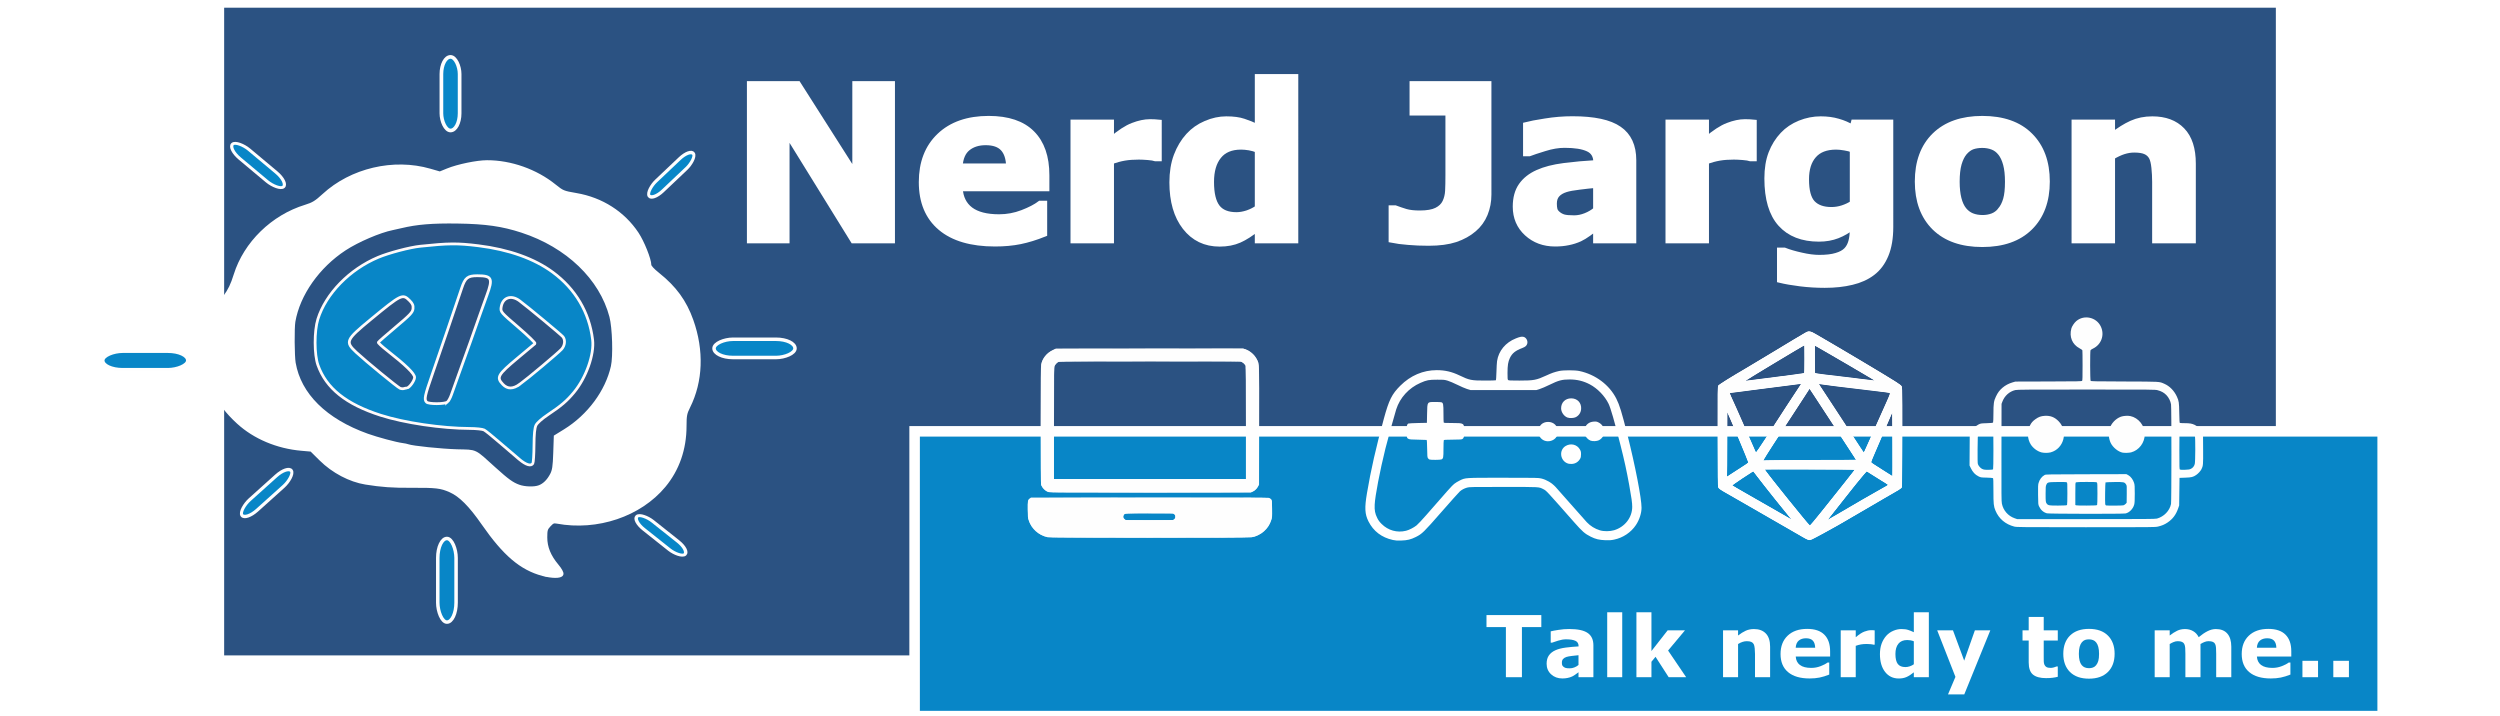 <?xml version="1.0" encoding="UTF-8" standalone="no"?>
<!-- Created with Inkscape (http://www.inkscape.org/) -->

<svg
   xmlns:dc="http://purl.org/dc/elements/1.1/"
   xmlns:cc="http://creativecommons.org/ns#"
   xmlns:rdf="http://www.w3.org/1999/02/22-rdf-syntax-ns#"
   xmlns:svg="http://www.w3.org/2000/svg"
   xmlns="http://www.w3.org/2000/svg"
   xmlns:sodipodi="http://sodipodi.sourceforge.net/DTD/sodipodi-0.dtd"
   xmlns:inkscape="http://www.inkscape.org/namespaces/inkscape"
   version="1.1"
   id="svg869"
   width="1920"
   height="550"
   viewBox="0 0 1920 550"
   sodipodi:docname="hero-banner.svg"
   inkscape:version="0.92.4 (5da689c313, 2019-01-14)">
  <rect x="0" y="0" width="1920" height="550" fill="#333333" stroke="none"/>
  <defs
     id="defs873" />
  <sodipodi:namedview
     pagecolor="#ffffff"
     bordercolor="#666666"
     borderopacity="1"
     objecttolerance="10"
     gridtolerance="10"
     guidetolerance="10"
     inkscape:pageopacity="0"
     inkscape:pageshadow="2"
     inkscape:window-width="1920"
     inkscape:window-height="1051"
     id="namedview871"
     showgrid="false"
     inkscape:zoom="0.50732106"
     inkscape:cx="409.89531"
     inkscape:cy="269.39046"
     inkscape:window-x="-9"
     inkscape:window-y="-9"
     inkscape:window-maximized="1"
     inkscape:current-layer="svg869">
    <sodipodi:guide
       position="0,0"
       orientation="0,1920"
       id="guide4564"
       inkscape:locked="false" />
    <sodipodi:guide
       position="1920,0"
       orientation="-550,0"
       id="guide4566"
       inkscape:locked="false" />
    <sodipodi:guide
       position="1920,550"
       orientation="0,-1920"
       id="guide4568"
       inkscape:locked="false" />
    <sodipodi:guide
       position="0,550"
       orientation="550,0"
       id="guide4570"
       inkscape:locked="false" />
  </sodipodi:namedview>
  <rect
     style="opacity:1;vector-effect:none;fill:#ffffff;fill-opacity:1;stroke:#ffffff;stroke-width:5.506;stroke-linecap:butt;stroke-linejoin:miter;stroke-miterlimit:4;stroke-dasharray:none;stroke-dashoffset:0;stroke-opacity:1"
     id="rect859"
     width="1920"
     height="550"
     x="7.283063e-14"
     y="7.9936058e-14" />
  <rect
     style="opacity:1;vector-effect:none;fill:#2b5282;fill-opacity:1;stroke:none;stroke-width:2.816;stroke-linecap:butt;stroke-linejoin:miter;stroke-miterlimit:4;stroke-dasharray:none;stroke-dashoffset:0;stroke-opacity:1"
     id="rect10151"
     width="1575.697"
     height="497.429"
     x="172.152"
     y="5.913"
     ry="0" />
  <path
     style="fill:#0886c7;fill-opacity:1;stroke:#fffafa;stroke-width:2.136;stroke-miterlimit:4;stroke-dasharray:none;stroke-opacity:1"
     d="m 398.935,352.858 c -2.815,-2.323 -9.577,-8.106 -15.027,-12.851 -5.45,-4.745 -10.894,-9.145 -12.098,-9.776 -1.203,-0.632 -6.162,-1.158 -11.02,-1.169 -21.497,-0.061 -50.239,-4.303 -68.439,-10.127 -26.563,-8.5 -41.858,-20.742 -48.18,-38.563 -2.869,-8.087 -2.89,-26.079 -0.048,-35.242 6.071,-19.528 24.345,-38.263 46.328,-47.499 8.17,-3.432 24.207,-7.663 32.269,-8.513 21.763,-2.294 28.741,-2.351 44.761,-0.363 23.313,2.894 42.824,9.841 57.034,20.31 17.439,12.847 28.065,30.841 30.61,51.836 1.369,11.295 -4.93,29.106 -14.296,40.419 -5.484,6.624 -9.757,10.274 -20.212,17.264 -4.442,2.97 -8.144,6.276 -8.985,8.026 -0.988,2.052 -1.459,6.864 -1.52,15.509 -0.048,6.893 -0.447,13.098 -0.883,13.787 -1.458,2.303 -5.136,1.216 -10.301,-3.046 z m -55.307,-44.08 c 0.862,-0.69 2.263,-3.284 3.11,-5.765 0.848,-2.482 3.183,-9.024 5.192,-14.539 5.365,-14.734 14.473,-40.288 16.617,-46.625 1.028,-3.033 3.428,-9.747 5.338,-14.919 4.872,-13.201 3.919,-15.162 -7.372,-15.162 -7.327,0 -9.302,1.574 -11.949,9.526 -4.343,13.048 -17.283,50.983 -22.57,66.168 -5.828,16.738 -6.369,19.376 -4.38,21.366 1.607,1.609 13.984,1.571 16.014,-0.061 z m -31.2,-10.779 c 1.864,0 5.969,-5.62 5.969,-8.172 0,-2.824 -6.694,-9.36 -21.332,-20.829 -3.743,-2.933 -6.673,-5.665 -6.512,-6.072 0.161,-0.407 6.154,-5.665 13.317,-11.684 11.2,-9.412 13.068,-11.399 13.338,-14.192 0.245,-2.516 -0.36,-3.924 -2.678,-6.244 -5.33,-5.334 -6.255,-4.885 -29.695,14.434 -19.259,15.873 -19.876,17.258 -11.27,25.29 7.279,6.793 31.664,26.818 33.669,27.649 0.906,0.375 2.245,0.488 2.979,0.25 0.735,-0.238 1.73,-0.432 2.214,-0.432 z m 86.812,-2.903 c 6.193,-4.49 29.587,-24.137 32.112,-26.968 2.49,-2.792 2.934,-6.981 1.002,-9.447 -1.232,-1.571 -27.317,-23.217 -33.428,-27.739 -6.49,-4.801 -13.053,-2.375 -14.074,5.203 -0.457,3.398 -0.145,3.767 13.214,15.23 7.525,6.462 13.303,12.076 12.84,12.476 -0.463,0.401 -6.359,5.333 -13.101,10.96 -15.643,13.058 -16.746,14.995 -11.597,20.374 3.576,3.736 7.795,3.707 13.033,-0.092 z"
     id="path9302"
     inkscape:connector-curvature="0" />
  <rect
     style="fill:#0886c7;fill-opacity:1;stroke:#fefefe;stroke-width:2.835;stroke-miterlimit:4;stroke-dasharray:none;stroke-opacity:1"
     id="rect9346"
     width="13.989"
     height="56.523"
     x="338.999"
     y="43.694"
     ry="13.145" />
  <path
     style="fill:#ffffff;fill-opacity:1;stroke:#ffffff;stroke-width:3.021;stroke-miterlimit:4;stroke-dasharray:none;stroke-opacity:1"
     d="m 416.826,440.837 c -16.476,-4.441 -29.259,-15.324 -45.549,-38.779 -9.924,-14.29 -17.573,-21.957 -25.329,-25.39 -7.27,-3.218 -11.007,-3.659 -30.055,-3.545 -14.413,0.092 -22.829,-0.51 -35.063,-2.483 -11.971,-1.93 -24.861,-8.725 -34.307,-18.086 l -7.258,-7.192 -7.769,-0.685 c -18.493,-1.63 -35.823,-8.945 -48.39,-20.425 -17.11,-15.629 -23.98,-31.309 -23.798,-54.312 0.145,-17.2 3.745,-28.427 13.381,-41.628 3.901,-5.345 5.877,-9.436 8.287,-17.155 7.576,-24.275 28.534,-44.717 53.772,-52.447 5.839,-1.788 8.181,-3.225 13.994,-8.583 21.195,-19.538 53.571,-27.143 81.369,-19.113 l 7.737,2.235 6.054,-2.473 c 7.803,-3.187 22.428,-6.213 30.098,-6.228 18.191,-0.031 37.425,6.765 51.704,18.281 6.121,4.936 6.822,5.226 16.785,6.925 19.446,3.316 36.11,13.957 46.609,29.762 4.278,6.44 9.627,19.815 9.627,24.07 0,1.25 2.398,3.903 6.432,7.116 12.993,10.348 20.698,20.916 25.876,35.493 8.197,23.077 7.347,46.569 -2.393,66.064 -2.53,5.063 -2.868,6.829 -2.884,15.04 -0.031,17.525 -5.467,33.127 -15.916,45.691 -18.555,22.313 -51.286,33.355 -81.987,27.66 -2.746,-0.51 -3.699,-0.122 -6.15,2.505 -2.579,2.764 -2.9,3.825 -2.9,9.582 0,7.714 2.824,14.63 8.949,21.918 2.331,2.773 3.799,5.42 3.475,6.267 -0.719,1.876 -7.267,1.838 -14.399,-0.092 z m -2.57,-66.7 c 3.849,-1.46 7.12,-4.676 9.618,-9.459 1.71,-3.273 2.173,-6.331 2.52,-16.634 l 0.425,-12.624 7.15,-4.414 c 18.442,-11.386 32.364,-30.173 36.695,-49.515 1.769,-7.9 1.116,-29.833 -1.146,-38.473 -7.721,-29.502 -33.629,-54.357 -68.567,-65.779 -15.068,-4.926 -27.87,-6.754 -49.482,-7.068 -19.647,-0.285 -31.376,0.684 -43.593,3.603 -2.204,0.526 -5.134,1.184 -6.512,1.462 -9.929,1.999 -26.776,9.223 -36.772,15.766 -20.545,13.448 -35.629,34.919 -39.242,55.861 -0.843,4.885 -0.689,26.654 0.225,31.95 4.231,24.486 24.166,44.168 56.434,55.717 7.518,2.691 22.158,6.62 26.868,7.211 1.653,0.208 3.637,0.615 4.409,0.905 3.416,1.285 25.632,3.586 37.789,3.913 15.174,0.407 12.427,-0.906 28.553,13.676 9.921,8.971 13.502,11.556 18.617,13.435 4.62,1.697 12.182,1.918 16.007,0.468 z"
     id="path9304"
     inkscape:connector-curvature="0" />
  <rect
     style="fill:#0886c7;fill-opacity:1;stroke:#fefefe;stroke-width:2.696;stroke-miterlimit:4;stroke-dasharray:none;stroke-opacity:1"
     id="rect9346-2"
     width="14.067"
     height="64.214"
     x="336.206"
     y="413.555"
     ry="14.933" />
  <rect
     style="fill:#0886c7;fill-opacity:1;stroke:#fefefe;stroke-width:2.693;stroke-miterlimit:4;stroke-dasharray:none;stroke-opacity:1"
     id="rect9346-9"
     width="14.001"
     height="62.169"
     x="260.558"
     y="-610.547"
     ry="14.458"
     transform="rotate(90)" />
  <rect
     style="fill:#0886c7;fill-opacity:1;stroke:#fefefe;stroke-width:2.551;stroke-miterlimit:4;stroke-dasharray:none;stroke-opacity:1"
     id="rect9346-2-8"
     width="14.071"
     height="65.151"
     x="269.798"
     y="-144.146"
     ry="15.151"
     transform="rotate(90)" />
  <rect
     style="opacity:1;vector-effect:none;fill:#0886c7;fill-opacity:1;stroke:#fefefe;stroke-width:2.496;stroke-linecap:butt;stroke-linejoin:miter;stroke-miterlimit:4;stroke-dasharray:none;stroke-dashoffset:0;stroke-opacity:1"
     id="rect9346-9-2"
     width="9.185"
     height="46.975"
     x="453.481"
     y="-378.369"
     ry="10.925"
     transform="matrix(0.563,0.826,-0.726,0.688,0,0)" />
  <rect
     style="opacity:1;vector-effect:none;fill:#0886c7;fill-opacity:1;stroke:#fefefe;stroke-width:2.488;stroke-linecap:butt;stroke-linejoin:miter;stroke-miterlimit:4;stroke-dasharray:none;stroke-dashoffset:0;stroke-opacity:1"
     id="rect9346-2-8-8"
     width="9.874"
     height="51.052"
     x="416.239"
     y="29.253"
     ry="11.872"
     transform="matrix(0.583,0.812,-0.744,0.669,0,0)" />
  <rect
     style="fill:#0886c7;fill-opacity:1;stroke:#fefefe;stroke-width:2.496;stroke-miterlimit:4;stroke-dasharray:none;stroke-opacity:1"
     id="rect9346-9-2-2"
     width="9.184"
     height="46.972"
     x="1.711"
     y="-677.704"
     ry="10.924"
     transform="matrix(-0.737,0.675,-0.783,-0.622,0,0)" />
  <rect
     style="fill:#0886c7;fill-opacity:1;stroke:#fefefe;stroke-width:2.346;stroke-miterlimit:4;stroke-dasharray:none;stroke-opacity:1"
     id="rect9346-2-8-8-4"
     width="9.873"
     height="51.05"
     x="-34.861"
     y="-255.783"
     ry="11.872"
     transform="matrix(-0.721,0.693,-0.767,-0.642,0,0)" />
  <rect
     style="opacity:1;vector-effect:none;fill:#0886c7;fill-opacity:1;stroke:#ffffff;stroke-width:8.076;stroke-linecap:butt;stroke-linejoin:miter;stroke-miterlimit:4;stroke-dasharray:none;stroke-dashoffset:0;stroke-opacity:1"
     id="rect1680"
     width="1127.458"
     height="218.697"
     x="702.422"
     y="331.265" />
  <g
     aria-label="Talk nerdy to me.."
     transform="matrix(0.879,0,0,0.879,791.5,401.103)"
     style="font-style:normal;font-weight:normal;font-size:40px;line-height:1.25;font-family:sans-serif;letter-spacing:0px;word-spacing:0px;fill:#000000;fill-opacity:1;stroke:none"
     id="flowRoot861-2">
    <path
       d="m 446.229,91.584 h -16.953 v 43.786 h -14 V 91.584 H 398.323 V 81.084 h 47.906 z"
       style="font-style:normal;font-variant:normal;font-weight:bold;font-stretch:normal;font-size:74.667px;font-family:sans-serif;-inkscape-font-specification:'sans-serif, Bold';font-variant-ligatures:normal;font-variant-caps:normal;font-variant-numeric:normal;font-feature-settings:normal;text-align:start;writing-mode:lr-tb;text-anchor:start;fill:#ffffff;fill-opacity:1"
       id="path1777"
       inkscape:connector-curvature="0" />
    <path
       d="m 478.714,124.688 v -8.531 q -2.661,0.219 -5.76,0.62 -3.099,0.365 -4.703,0.875 -1.969,0.62 -3.026,1.823 -1.021,1.167 -1.021,3.099 0,1.276 0.219,2.078 0.219,0.802 1.094,1.531 0.839,0.729 2.005,1.094 1.167,0.328 3.646,0.328 1.969,0 3.974,-0.802 2.042,-0.802 3.573,-2.115 z m 0,6.344 q -1.057,0.802 -2.625,1.932 -1.568,1.13 -2.953,1.786 -1.932,0.875 -4.01,1.276 -2.078,0.438 -4.557,0.438 -5.833,0 -9.771,-3.609 -3.938,-3.609 -3.938,-9.224 0,-4.484 2.005,-7.328 2.005,-2.844 5.688,-4.484 3.646,-1.641 9.042,-2.333 5.396,-0.693 11.193,-1.021 v -0.219 q 0,-3.391 -2.771,-4.667 -2.771,-1.312 -8.167,-1.312 -3.245,0 -6.927,1.167 -3.682,1.13 -5.286,1.75 h -1.203 v -9.88 q 2.078,-0.547 6.745,-1.276 4.703,-0.766 9.406,-0.766 11.193,0 16.151,3.464 4.995,3.427 4.995,10.792 v 27.854 h -13.016 z"
       style="font-style:normal;font-variant:normal;font-weight:bold;font-stretch:normal;font-size:74.667px;font-family:sans-serif;-inkscape-font-specification:'sans-serif, Bold';font-variant-ligatures:normal;font-variant-caps:normal;font-variant-numeric:normal;font-feature-settings:normal;text-align:start;writing-mode:lr-tb;text-anchor:start;fill:#ffffff;fill-opacity:1"
       id="path1779"
       inkscape:connector-curvature="0" />
    <path
       d="m 516.922,135.371 h -13.125 V 78.641 h 13.125 z"
       style="font-style:normal;font-variant:normal;font-weight:bold;font-stretch:normal;font-size:74.667px;font-family:sans-serif;-inkscape-font-specification:'sans-serif, Bold';font-variant-ligatures:normal;font-variant-caps:normal;font-variant-numeric:normal;font-feature-settings:normal;text-align:start;writing-mode:lr-tb;text-anchor:start;fill:#ffffff;fill-opacity:1"
       id="path1781"
       inkscape:connector-curvature="0" />
    <path
       d="M 572.776,135.371 H 557.5 l -11.484,-17.828 -3.573,4.339 v 13.49 h -13.125 V 78.641 h 13.125 v 33.87 l 14.146,-18.083 h 15.13 l -14.729,17.646 z"
       style="font-style:normal;font-variant:normal;font-weight:bold;font-stretch:normal;font-size:74.667px;font-family:sans-serif;-inkscape-font-specification:'sans-serif, Bold';font-variant-ligatures:normal;font-variant-caps:normal;font-variant-numeric:normal;font-feature-settings:normal;text-align:start;writing-mode:lr-tb;text-anchor:start;fill:#ffffff;fill-opacity:1"
       id="path1783"
       inkscape:connector-curvature="0" />
    <path
       d="m 646.13,135.371 h -13.198 v -20.307 q 0,-2.479 -0.255,-4.922 -0.255,-2.479 -0.875,-3.646 -0.729,-1.349 -2.151,-1.969 -1.385,-0.62 -3.901,-0.62 -1.786,0 -3.646,0.583 -1.823,0.583 -3.974,1.859 v 29.021 h -13.125 V 94.428 h 13.125 v 4.521 q 3.5,-2.734 6.708,-4.193 3.245,-1.458 7.182,-1.458 6.635,0 10.354,3.865 3.755,3.865 3.755,11.557 z"
       style="font-style:normal;font-variant:normal;font-weight:bold;font-stretch:normal;font-size:74.667px;font-family:sans-serif;-inkscape-font-specification:'sans-serif, Bold';font-variant-ligatures:normal;font-variant-caps:normal;font-variant-numeric:normal;font-feature-settings:normal;text-align:start;writing-mode:lr-tb;text-anchor:start;fill:#ffffff;fill-opacity:1"
       id="path1785"
       inkscape:connector-curvature="0" />
    <path
       d="m 698.557,117.324 h -30.042 q 0.292,4.812 3.646,7.365 3.391,2.552 9.953,2.552 4.156,0 8.057,-1.495 3.901,-1.495 6.161,-3.208 h 1.458 v 10.536 q -4.448,1.786 -8.385,2.589 -3.938,0.802 -8.714,0.802 -12.323,0 -18.885,-5.542 -6.562,-5.542 -6.562,-15.786 0,-10.135 6.198,-16.042 6.234,-5.943 17.062,-5.943 9.99,0 15.021,5.068 5.031,5.031 5.031,14.51 z m -13.052,-7.693 q -0.109,-4.12 -2.042,-6.198 -1.932,-2.078 -6.016,-2.078 -3.792,0 -6.234,1.969 -2.443,1.969 -2.734,6.307 z"
       style="font-style:normal;font-variant:normal;font-weight:bold;font-stretch:normal;font-size:74.667px;font-family:sans-serif;-inkscape-font-specification:'sans-serif, Bold';font-variant-ligatures:normal;font-variant-caps:normal;font-variant-numeric:normal;font-feature-settings:normal;text-align:start;writing-mode:lr-tb;text-anchor:start;fill:#ffffff;fill-opacity:1"
       id="path1787"
       inkscape:connector-curvature="0" />
    <path
       d="m 737.495,106.933 h -1.167 q -0.839,-0.292 -2.698,-0.438 -1.859,-0.146 -3.099,-0.146 -2.807,0 -4.958,0.365 -2.151,0.365 -4.63,1.24 v 27.417 h -13.125 V 94.428 h 13.125 v 6.016 q 4.339,-3.719 7.547,-4.922 3.208,-1.24 5.906,-1.24 0.693,0 1.568,0.036 0.875,0.036 1.531,0.109 z"
       style="font-style:normal;font-variant:normal;font-weight:bold;font-stretch:normal;font-size:74.667px;font-family:sans-serif;-inkscape-font-specification:'sans-serif, Bold';font-variant-ligatures:normal;font-variant-caps:normal;font-variant-numeric:normal;font-feature-settings:normal;text-align:start;writing-mode:lr-tb;text-anchor:start;fill:#ffffff;fill-opacity:1"
       id="path1789"
       inkscape:connector-curvature="0" />
    <path
       d="m 784.818,135.371 h -13.125 v -4.266 q -3.391,2.771 -6.344,4.083 -2.953,1.312 -6.818,1.312 -7.474,0 -11.958,-5.76 -4.484,-5.76 -4.484,-15.531 0,-5.214 1.495,-9.224 1.531,-4.047 4.156,-6.927 2.479,-2.734 6.016,-4.229 3.536,-1.531 7.073,-1.531 3.682,0 6.016,0.802 2.37,0.766 4.849,1.969 V 78.641 h 13.125 z m -13.125,-11.302 v -20.089 q -1.385,-0.583 -2.917,-0.839 -1.531,-0.255 -2.807,-0.255 -5.177,0 -7.766,3.245 -2.589,3.208 -2.589,8.932 0,6.016 2.078,8.75 2.078,2.698 6.672,2.698 1.786,0 3.792,-0.656 2.005,-0.693 3.536,-1.786 z"
       style="font-style:normal;font-variant:normal;font-weight:bold;font-stretch:normal;font-size:74.667px;font-family:sans-serif;-inkscape-font-specification:'sans-serif, Bold';font-variant-ligatures:normal;font-variant-caps:normal;font-variant-numeric:normal;font-feature-settings:normal;text-align:start;writing-mode:lr-tb;text-anchor:start;fill:#ffffff;fill-opacity:1"
       id="path1791"
       inkscape:connector-curvature="0" />
    <path
       d="m 815.698,120.897 9.333,-26.469 h 13.49 l -22.75,55.964 h -14.219 l 6.49,-15.312 -15.932,-40.651 h 13.781 z"
       style="font-style:normal;font-variant:normal;font-weight:bold;font-stretch:normal;font-size:74.667px;font-family:sans-serif;-inkscape-font-specification:'sans-serif, Bold';font-variant-ligatures:normal;font-variant-caps:normal;font-variant-numeric:normal;font-feature-settings:normal;text-align:start;writing-mode:lr-tb;text-anchor:start;fill:#ffffff;fill-opacity:1"
       id="path1793"
       inkscape:connector-curvature="0" />
    <path
       d="m 897.474,135.006 q -2.115,0.547 -4.484,0.839 -2.37,0.328 -5.797,0.328 -7.656,0 -11.411,-3.099 -3.719,-3.099 -3.719,-10.609 v -19.141 h -5.396 v -8.896 h 5.396 V 82.725 h 13.125 v 11.703 h 12.286 v 8.896 h -12.286 v 14.51 q 0,2.151 0.036,3.755 0.036,1.604 0.583,2.88 0.51,1.276 1.786,2.042 1.312,0.729 3.792,0.729 1.021,0 2.661,-0.438 1.677,-0.438 2.333,-0.802 h 1.094 z"
       style="font-style:normal;font-variant:normal;font-weight:bold;font-stretch:normal;font-size:74.667px;font-family:sans-serif;-inkscape-font-specification:'sans-serif, Bold';font-variant-ligatures:normal;font-variant-caps:normal;font-variant-numeric:normal;font-feature-settings:normal;text-align:start;writing-mode:lr-tb;text-anchor:start;fill:#ffffff;fill-opacity:1"
       id="path1795"
       inkscape:connector-curvature="0" />
    <path
       d="m 947.13,114.918 q 0,10.099 -5.906,15.932 -5.87,5.797 -16.516,5.797 -10.646,0 -16.552,-5.797 -5.87,-5.833 -5.87,-15.932 0,-10.172 5.906,-15.969 5.943,-5.797 16.516,-5.797 10.719,0 16.552,5.833 5.87,5.833 5.87,15.932 z m -16.151,9.953 q 1.276,-1.568 1.896,-3.755 0.656,-2.224 0.656,-6.125 0,-3.609 -0.656,-6.052 -0.656,-2.443 -1.823,-3.901 -1.167,-1.495 -2.807,-2.115 -1.641,-0.62 -3.536,-0.62 -1.896,0 -3.391,0.51 -1.458,0.51 -2.807,2.042 -1.203,1.422 -1.932,3.901 -0.693,2.479 -0.693,6.234 0,3.354 0.62,5.833 0.62,2.443 1.823,3.938 1.167,1.422 2.771,2.078 1.641,0.656 3.719,0.656 1.786,0 3.391,-0.583 1.641,-0.62 2.771,-2.042 z"
       style="font-style:normal;font-variant:normal;font-weight:bold;font-stretch:normal;font-size:74.667px;font-family:sans-serif;-inkscape-font-specification:'sans-serif, Bold';font-variant-ligatures:normal;font-variant-caps:normal;font-variant-numeric:normal;font-feature-settings:normal;text-align:start;writing-mode:lr-tb;text-anchor:start;fill:#ffffff;fill-opacity:1"
       id="path1797"
       inkscape:connector-curvature="0" />
    <path
       d="m 1022.161,106.35 v 29.021 h -13.198 v -20.453 q 0,-2.99 -0.146,-5.068 -0.146,-2.115 -0.802,-3.427 -0.656,-1.312 -2.005,-1.896 -1.312,-0.62 -3.719,-0.62 -1.932,0 -3.755,0.802 -1.823,0.766 -3.281,1.641 v 29.021 h -13.125 V 94.428 h 13.125 v 4.521 q 3.391,-2.661 6.49,-4.156 3.099,-1.495 6.854,-1.495 4.047,0 7.146,1.823 3.099,1.786 4.849,5.286 3.938,-3.318 7.656,-5.214 3.719,-1.896 7.292,-1.896 6.635,0 10.062,3.974 3.464,3.974 3.464,11.448 v 26.651 h -13.198 v -20.453 q 0,-3.026 -0.146,-5.104 -0.109,-2.078 -0.766,-3.391 -0.62,-1.312 -1.969,-1.896 -1.349,-0.62 -3.792,-0.62 -1.641,0 -3.208,0.583 -1.568,0.547 -3.828,1.859 z"
       style="font-style:normal;font-variant:normal;font-weight:bold;font-stretch:normal;font-size:74.667px;font-family:sans-serif;-inkscape-font-specification:'sans-serif, Bold';font-variant-ligatures:normal;font-variant-caps:normal;font-variant-numeric:normal;font-feature-settings:normal;text-align:start;writing-mode:lr-tb;text-anchor:start;fill:#ffffff;fill-opacity:1"
       id="path1799"
       inkscape:connector-curvature="0" />
    <path
       d="m 1101.495,117.324 h -30.042 q 0.292,4.812 3.646,7.365 3.391,2.552 9.953,2.552 4.156,0 8.057,-1.495 3.901,-1.495 6.161,-3.208 h 1.458 v 10.536 q -4.448,1.786 -8.385,2.589 -3.938,0.802 -8.713,0.802 -12.323,0 -18.885,-5.542 -6.562,-5.542 -6.562,-15.786 0,-10.135 6.198,-16.042 6.234,-5.943 17.062,-5.943 9.99,0 15.021,5.068 5.031,5.031 5.031,14.51 z m -13.052,-7.693 q -0.109,-4.12 -2.042,-6.198 -1.932,-2.078 -6.016,-2.078 -3.792,0 -6.234,1.969 -2.443,1.969 -2.734,6.307 z"
       style="font-style:normal;font-variant:normal;font-weight:bold;font-stretch:normal;font-size:74.667px;font-family:sans-serif;-inkscape-font-specification:'sans-serif, Bold';font-variant-ligatures:normal;font-variant-caps:normal;font-variant-numeric:normal;font-feature-settings:normal;text-align:start;writing-mode:lr-tb;text-anchor:start;fill:#ffffff;fill-opacity:1"
       id="path1801"
       inkscape:connector-curvature="0" />
    <path
       d="m 1124.864,135.371 h -13.635 v -14.328 h 13.635 z"
       style="font-style:normal;font-variant:normal;font-weight:bold;font-stretch:normal;font-size:74.667px;font-family:sans-serif;-inkscape-font-specification:'sans-serif, Bold';font-variant-ligatures:normal;font-variant-caps:normal;font-variant-numeric:normal;font-feature-settings:normal;text-align:start;writing-mode:lr-tb;text-anchor:start;fill:#ffffff;fill-opacity:1"
       id="path1803"
       inkscape:connector-curvature="0" />
    <path
       d="m 1151.844,135.371 h -13.635 v -14.328 h 13.635 z"
       style="font-style:normal;font-variant:normal;font-weight:bold;font-stretch:normal;font-size:74.667px;font-family:sans-serif;-inkscape-font-specification:'sans-serif, Bold';font-variant-ligatures:normal;font-variant-caps:normal;font-variant-numeric:normal;font-feature-settings:normal;text-align:start;writing-mode:lr-tb;text-anchor:start;fill:#ffffff;fill-opacity:1"
       id="path1805"
       inkscape:connector-curvature="0" />
  </g>
  <g
     aria-label="Nerd Jargon"
     transform="matrix(2.216,0,0,2.216,-318.939,-115.245)"
     style="font-style:normal;font-weight:normal;font-size:40px;line-height:1.25;font-family:sans-serif;letter-spacing:0px;word-spacing:0px;fill:#ffffff;fill-opacity:1;stroke:#ffffff;stroke-width:1.94;stroke-miterlimit:4;stroke-dasharray:none;stroke-opacity:1"
     id="flowRoot861">
    <path
       d="M 453.12,135.371 H 439.63 L 416.589,98.11 V 135.371 H 403.755 V 81.084 h 16.734 l 19.797,31.099 V 81.084 h 12.833 z"
       style="font-style:normal;font-variant:normal;font-weight:bold;font-stretch:normal;font-size:74.667px;font-family:sans-serif;-inkscape-font-specification:'sans-serif, Bold';font-variant-ligatures:normal;font-variant-caps:normal;font-variant-numeric:normal;font-feature-settings:normal;text-align:start;writing-mode:lr-tb;text-anchor:start;fill:#ffffff;fill-opacity:1;stroke:#ffffff;stroke-width:1.94;stroke-miterlimit:4;stroke-dasharray:none;stroke-opacity:1"
       id="path1808"
       inkscape:connector-curvature="0" />
    <path
       d="m 506.641,117.324 h -30.042 q 0.292,4.812 3.646,7.365 3.391,2.552 9.953,2.552 4.156,0 8.057,-1.495 3.901,-1.495 6.161,-3.208 h 1.458 v 10.536 q -4.448,1.786 -8.385,2.589 -3.938,0.802 -8.714,0.802 -12.323,0 -18.885,-5.542 -6.562,-5.542 -6.562,-15.786 0,-10.135 6.198,-16.042 6.234,-5.943 17.062,-5.943 9.99,0 15.021,5.068 5.031,5.031 5.031,14.51 z m -13.052,-7.693 q -0.109,-4.12 -2.042,-6.198 -1.932,-2.078 -6.016,-2.078 -3.792,0 -6.234,1.969 -2.443,1.969 -2.734,6.307 z"
       style="font-style:normal;font-variant:normal;font-weight:bold;font-stretch:normal;font-size:74.667px;font-family:sans-serif;-inkscape-font-specification:'sans-serif, Bold';font-variant-ligatures:normal;font-variant-caps:normal;font-variant-numeric:normal;font-feature-settings:normal;text-align:start;writing-mode:lr-tb;text-anchor:start;fill:#ffffff;fill-opacity:1;stroke:#ffffff;stroke-width:1.94;stroke-miterlimit:4;stroke-dasharray:none;stroke-opacity:1"
       id="path1810"
       inkscape:connector-curvature="0" />
    <path
       d="m 545.578,106.933 h -1.167 q -0.839,-0.292 -2.698,-0.438 -1.859,-0.146 -3.099,-0.146 -2.807,0 -4.958,0.365 -2.151,0.365 -4.63,1.24 v 27.417 h -13.125 V 94.428 h 13.125 v 6.016 q 4.339,-3.719 7.547,-4.922 3.208,-1.24 5.906,-1.24 0.693,0 1.568,0.036 0.875,0.036 1.531,0.109 z"
       style="font-style:normal;font-variant:normal;font-weight:bold;font-stretch:normal;font-size:74.667px;font-family:sans-serif;-inkscape-font-specification:'sans-serif, Bold';font-variant-ligatures:normal;font-variant-caps:normal;font-variant-numeric:normal;font-feature-settings:normal;text-align:start;writing-mode:lr-tb;text-anchor:start;fill:#ffffff;fill-opacity:1;stroke:#ffffff;stroke-width:1.94;stroke-miterlimit:4;stroke-dasharray:none;stroke-opacity:1"
       id="path1812"
       inkscape:connector-curvature="0" />
    <path
       d="m 592.901,135.371 h -13.125 v -4.266 q -3.391,2.771 -6.344,4.083 -2.953,1.312 -6.818,1.312 -7.474,0 -11.958,-5.76 -4.484,-5.76 -4.484,-15.531 0,-5.214 1.495,-9.224 1.531,-4.047 4.156,-6.927 2.479,-2.734 6.016,-4.229 3.536,-1.531 7.073,-1.531 3.682,0 6.016,0.802 2.37,0.766 4.849,1.969 V 78.641 h 13.125 z m -13.125,-11.302 v -20.089 q -1.385,-0.583 -2.917,-0.839 -1.531,-0.255 -2.807,-0.255 -5.177,0 -7.766,3.245 -2.589,3.208 -2.589,8.932 0,6.016 2.078,8.75 2.078,2.698 6.672,2.698 1.786,0 3.792,-0.656 2.005,-0.693 3.536,-1.786 z"
       style="font-style:normal;font-variant:normal;font-weight:bold;font-stretch:normal;font-size:74.667px;font-family:sans-serif;-inkscape-font-specification:'sans-serif, Bold';font-variant-ligatures:normal;font-variant-caps:normal;font-variant-numeric:normal;font-feature-settings:normal;text-align:start;writing-mode:lr-tb;text-anchor:start;fill:#ffffff;fill-opacity:1;stroke:#ffffff;stroke-width:1.94;stroke-miterlimit:4;stroke-dasharray:none;stroke-opacity:1"
       id="path1814"
       inkscape:connector-curvature="0" />
    <path
       d="m 659.839,119.438 q 0,3.573 -1.276,6.708 -1.276,3.099 -3.792,5.25 -2.661,2.297 -6.417,3.573 -3.755,1.24 -9.297,1.24 -3.755,0 -7.073,-0.292 -3.318,-0.255 -5.833,-0.766 V 124.141 h 1.312 q 1.75,0.656 3.646,1.24 1.896,0.547 4.849,0.547 3.828,0 5.87,-1.021 2.078,-1.021 2.953,-2.844 0.839,-1.786 0.948,-3.901 0.109,-2.151 0.109,-5.469 V 91.074 h -12.432 v -9.99 h 26.432 z"
       style="font-style:normal;font-variant:normal;font-weight:bold;font-stretch:normal;font-size:74.667px;font-family:sans-serif;-inkscape-font-specification:'sans-serif, Bold';font-variant-ligatures:normal;font-variant-caps:normal;font-variant-numeric:normal;font-feature-settings:normal;text-align:start;writing-mode:lr-tb;text-anchor:start;fill:#ffffff;fill-opacity:1;stroke:#ffffff;stroke-width:1.94;stroke-miterlimit:4;stroke-dasharray:none;stroke-opacity:1"
       id="path1816"
       inkscape:connector-curvature="0" />
    <path
       d="m 697.026,124.688 v -8.531 q -2.661,0.219 -5.76,0.62 -3.099,0.365 -4.703,0.875 -1.969,0.62 -3.026,1.823 -1.021,1.167 -1.021,3.099 0,1.276 0.219,2.078 0.219,0.802 1.094,1.531 0.839,0.729 2.005,1.094 1.167,0.328 3.646,0.328 1.969,0 3.974,-0.802 2.042,-0.802 3.573,-2.115 z m 0,6.344 q -1.057,0.802 -2.625,1.932 -1.568,1.13 -2.953,1.786 -1.932,0.875 -4.01,1.276 -2.078,0.438 -4.557,0.438 -5.833,0 -9.771,-3.609 -3.938,-3.609 -3.938,-9.224 0,-4.484 2.005,-7.328 2.005,-2.844 5.688,-4.484 3.646,-1.641 9.042,-2.333 5.396,-0.693 11.193,-1.021 v -0.219 q 0,-3.391 -2.771,-4.667 -2.771,-1.312 -8.167,-1.312 -3.245,0 -6.927,1.167 -3.682,1.13 -5.286,1.75 h -1.203 v -9.88 q 2.078,-0.547 6.745,-1.276 4.703,-0.766 9.406,-0.766 11.193,0 16.151,3.464 4.995,3.427 4.995,10.792 v 27.854 h -13.016 z"
       style="font-style:normal;font-variant:normal;font-weight:bold;font-stretch:normal;font-size:74.667px;font-family:sans-serif;-inkscape-font-specification:'sans-serif, Bold';font-variant-ligatures:normal;font-variant-caps:normal;font-variant-numeric:normal;font-feature-settings:normal;text-align:start;writing-mode:lr-tb;text-anchor:start;fill:#ffffff;fill-opacity:1;stroke:#ffffff;stroke-width:1.94;stroke-miterlimit:4;stroke-dasharray:none;stroke-opacity:1"
       id="path1818"
       inkscape:connector-curvature="0" />
    <path
       d="m 751.786,106.933 h -1.167 q -0.839,-0.292 -2.698,-0.438 -1.859,-0.146 -3.099,-0.146 -2.807,0 -4.958,0.365 -2.151,0.365 -4.63,1.24 v 27.417 h -13.125 V 94.428 h 13.125 v 6.016 q 4.339,-3.719 7.547,-4.922 3.208,-1.24 5.906,-1.24 0.693,0 1.568,0.036 0.875,0.036 1.531,0.109 z"
       style="font-style:normal;font-variant:normal;font-weight:bold;font-stretch:normal;font-size:74.667px;font-family:sans-serif;-inkscape-font-specification:'sans-serif, Bold';font-variant-ligatures:normal;font-variant-caps:normal;font-variant-numeric:normal;font-feature-settings:normal;text-align:start;writing-mode:lr-tb;text-anchor:start;fill:#ffffff;fill-opacity:1;stroke:#ffffff;stroke-width:1.94;stroke-miterlimit:4;stroke-dasharray:none;stroke-opacity:1"
       id="path1820"
       inkscape:connector-curvature="0" />
    <path
       d="m 799.109,130.668 q 0,5.76 -1.641,9.698 -1.641,3.938 -4.594,6.161 -2.953,2.26 -7.146,3.245 -4.156,1.021 -9.406,1.021 -4.266,0 -8.422,-0.51 -4.12,-0.51 -7.146,-1.24 v -10.245 h 1.604 q 2.406,0.948 5.87,1.714 3.464,0.802 6.198,0.802 3.646,0 5.906,-0.693 2.297,-0.656 3.5,-1.896 1.13,-1.167 1.641,-2.99 0.51,-1.823 0.51,-4.375 v -0.766 q -2.37,1.932 -5.25,3.062 -2.88,1.13 -6.417,1.13 -8.604,0 -13.271,-5.177 -4.667,-5.177 -4.667,-15.75 0,-5.068 1.422,-8.75 1.422,-3.682 4.01,-6.417 2.406,-2.552 5.906,-3.974 3.536,-1.422 7.219,-1.422 3.318,0 6.016,0.802 2.734,0.766 4.958,2.151 l 0.474,-1.823 h 12.724 z m -13.125,-8.203 v -18.557 q -1.13,-0.474 -2.771,-0.729 -1.641,-0.292 -2.953,-0.292 -5.177,0 -7.766,2.99 -2.589,2.953 -2.589,8.276 0,5.906 2.188,8.24 2.224,2.333 6.562,2.333 1.969,0 3.865,-0.62 1.896,-0.62 3.464,-1.641 z"
       style="font-style:normal;font-variant:normal;font-weight:bold;font-stretch:normal;font-size:74.667px;font-family:sans-serif;-inkscape-font-specification:'sans-serif, Bold';font-variant-ligatures:normal;font-variant-caps:normal;font-variant-numeric:normal;font-feature-settings:normal;text-align:start;writing-mode:lr-tb;text-anchor:start;fill:#ffffff;fill-opacity:1;stroke:#ffffff;stroke-width:1.94;stroke-miterlimit:4;stroke-dasharray:none;stroke-opacity:1"
       id="path1822"
       inkscape:connector-curvature="0" />
    <path
       d="m 853.359,114.918 q 0,10.099 -5.906,15.932 -5.87,5.797 -16.516,5.797 -10.646,0 -16.552,-5.797 -5.87,-5.833 -5.87,-15.932 0,-10.172 5.906,-15.969 5.943,-5.797 16.516,-5.797 10.719,0 16.552,5.833 5.87,5.833 5.87,15.932 z m -16.151,9.953 q 1.276,-1.568 1.896,-3.755 0.656,-2.224 0.656,-6.125 0,-3.609 -0.656,-6.052 -0.656,-2.443 -1.823,-3.901 -1.167,-1.495 -2.807,-2.115 -1.641,-0.62 -3.536,-0.62 -1.896,0 -3.391,0.51 -1.458,0.51 -2.807,2.042 -1.203,1.422 -1.932,3.901 -0.693,2.479 -0.693,6.234 0,3.354 0.62,5.833 0.62,2.443 1.823,3.938 1.167,1.422 2.771,2.078 1.641,0.656 3.719,0.656 1.786,0 3.391,-0.583 1.641,-0.62 2.771,-2.042 z"
       style="font-style:normal;font-variant:normal;font-weight:bold;font-stretch:normal;font-size:74.667px;font-family:sans-serif;-inkscape-font-specification:'sans-serif, Bold';font-variant-ligatures:normal;font-variant-caps:normal;font-variant-numeric:normal;font-feature-settings:normal;text-align:start;writing-mode:lr-tb;text-anchor:start;fill:#ffffff;fill-opacity:1;stroke:#ffffff;stroke-width:1.94;stroke-miterlimit:4;stroke-dasharray:none;stroke-opacity:1"
       id="path1824"
       inkscape:connector-curvature="0" />
    <path
       d="m 903.964,135.371 h -13.198 v -20.307 q 0,-2.479 -0.255,-4.922 -0.255,-2.479 -0.875,-3.646 -0.729,-1.349 -2.151,-1.969 -1.385,-0.62 -3.901,-0.62 -1.786,0 -3.646,0.583 -1.823,0.583 -3.974,1.859 v 29.021 h -13.125 V 94.428 h 13.125 v 4.521 q 3.5,-2.734 6.708,-4.193 3.245,-1.458 7.182,-1.458 6.635,0 10.354,3.865 3.755,3.865 3.755,11.557 z"
       style="font-style:normal;font-variant:normal;font-weight:bold;font-stretch:normal;font-size:74.667px;font-family:sans-serif;-inkscape-font-specification:'sans-serif, Bold';font-variant-ligatures:normal;font-variant-caps:normal;font-variant-numeric:normal;font-feature-settings:normal;text-align:start;writing-mode:lr-tb;text-anchor:start;fill:#ffffff;fill-opacity:1;stroke:#ffffff;stroke-width:1.94;stroke-miterlimit:4;stroke-dasharray:none;stroke-opacity:1"
       id="path1826"
       inkscape:connector-curvature="0" />
  </g>
  <path
     inkscape:connector-curvature="0"
     id="path877"
     d="m 1069.685,414.694 c -8.561,-1.892 -14.914,-6.731 -18.686,-14.235 -2.823,-5.616 -3.084,-10.407 -1.179,-21.648 3.069,-18.117 6.917,-35.091 12.979,-57.254 3.946,-14.429 6.141,-18.838 12.591,-25.291 7.841,-7.845 17.542,-11.994 28.037,-11.992 6.326,0.001 11.55,1.211 17.438,4.041 7.674,3.687 9.066,3.965 19.845,3.959 4.265,-0.002 7.897,-0.099 8.071,-0.214 0.206,-0.137 0.378,-2.408 0.492,-6.501 0.096,-3.46 0.31,-7.179 0.475,-8.263 1.194,-7.857 6.518,-14.277 14.445,-17.413 3.008,-1.19 4.348,-1.479 5.699,-1.225 2.16,0.405 3.648,2.993 3.033,5.275 -0.418,1.553 -1.449,2.458 -3.822,3.353 -5.271,1.989 -7.78,4.007 -9.509,7.648 -1.382,2.91 -1.813,5.634 -1.825,11.536 -0.01,4.094 0.065,4.987 0.439,5.362 0.388,0.388 1.575,0.449 8.65,0.448 11.195,-10e-4 13.012,-0.345 20.783,-3.93 4.019,-1.854 6.162,-2.607 9.722,-3.414 3.24,-0.735 12.126,-0.734 15.584,5.7e-4 12.377,2.631 23.074,10.641 28.416,21.278 2.464,4.906 4.137,10.348 8.421,27.386 6.137,24.409 10.917,49.088 10.917,56.365 0,4.163 -1.678,9.315 -4.322,13.268 -3.814,5.702 -9.933,9.786 -16.784,11.203 -2.268,0.469 -3.499,0.548 -6.775,0.437 -4.552,-0.154 -7.481,-0.861 -11.092,-2.675 -4.579,-2.302 -6.414,-3.897 -12.74,-11.076 -21.776,-24.711 -21.351,-24.256 -23.71,-25.451 -3.515,-1.781 -2.263,-1.712 -30.809,-1.71 -24.023,10e-4 -26.152,0.04 -27.725,0.506 -2.266,0.671 -4.028,1.597 -5.573,2.93 -0.7,0.603 -7.023,7.672 -14.052,15.708 -13.774,15.748 -14.925,16.872 -19.736,19.291 -3.834,1.928 -6.653,2.612 -11.264,2.733 -3.16,0.083 -4.515,-0.008 -6.434,-0.432 z m 10.151,-7.069 c 2.365,-0.59 5.939,-2.417 8.087,-4.134 0.988,-0.79 4.333,-4.35 7.435,-7.911 16.055,-18.437 19.796,-22.619 21.366,-23.891 0.944,-0.764 2.874,-1.951 4.289,-2.637 4.541,-2.203 3.57,-2.141 33.659,-2.139 25.585,0.002 26.774,0.025 29.035,0.567 4.009,0.961 7.943,3.288 10.948,6.474 0.87,0.923 6.262,7.018 11.982,13.545 5.72,6.527 11.12,12.618 12.001,13.536 2.878,3.001 6.112,5.008 10.043,6.233 3.024,0.942 7.737,0.908 11.005,-0.079 8.207,-2.48 13.838,-9.757 13.86,-17.914 0.01,-3.031 -0.533,-6.955 -2.317,-16.788 -1.977,-10.895 -3.73,-18.927 -6.68,-30.597 -4.67,-18.475 -7.538,-28.429 -9.152,-31.765 -2.898,-5.988 -8.514,-11.807 -14.401,-14.922 -4.848,-2.565 -9.838,-3.784 -15.497,-3.784 -5.88,0 -8.599,0.726 -15.572,4.159 -2.674,1.316 -6.019,2.752 -7.435,3.192 l -2.574,0.799 h -25.307 -25.307 l -2.567,-0.804 c -1.412,-0.442 -4.758,-1.887 -7.435,-3.21 -2.677,-1.323 -6.026,-2.754 -7.441,-3.18 -2.419,-0.727 -2.909,-0.774 -8.15,-0.771 -6.364,0.003 -7.93,0.301 -12.799,2.437 -8.943,3.922 -15.745,11.367 -18.635,20.398 -1.272,3.975 -6.731,23.807 -8.287,30.106 -4.267,17.28 -7.909,36.299 -8.229,42.972 -0.211,4.41 0.269,6.922 1.98,10.359 0.874,1.757 1.716,2.895 3.338,4.518 4.998,4.998 11.933,6.932 18.754,5.231 z m 124.53,-51.561 c -6.189,-1.883 -7.385,-10.377 -1.912,-13.584 3.926,-2.301 8.766,-1.102 10.897,2.699 0.77,1.373 0.881,1.845 0.875,3.717 -0.01,1.635 -0.152,2.416 -0.618,3.288 -1.389,2.598 -3.951,4.146 -6.81,4.115 -0.944,-0.01 -2.038,-0.116 -2.432,-0.236 z m -106.57,-3.167 c -0.345,-0.139 -0.859,-0.607 -1.144,-1.041 -0.453,-0.691 -0.528,-1.597 -0.608,-7.324 -0.065,-4.699 -0.186,-6.569 -0.429,-6.654 -0.186,-0.065 -3.255,-0.165 -6.82,-0.221 -8.776,-0.139 -8.53,0.049 -8.53,-6.523 0,-4.187 0.266,-5.344 1.348,-5.861 0.281,-0.134 3.599,-0.311 7.374,-0.392 l 6.863,-0.148 0.143,-7.019 c 0.191,-9.37 -0.078,-8.994 6.434,-8.994 2.045,0 4.08,0.101 4.523,0.225 1.433,0.4 1.625,1.421 1.625,8.607 0,3.531 0.078,6.623 0.174,6.872 0.151,0.394 1.008,0.452 6.648,0.453 9.069,5.7e-4 9.146,0.053 9.174,6.291 0.017,3.872 -0.294,5.25 -1.342,5.936 -0.662,0.434 -1.622,0.503 -7.459,0.542 -5.261,0.035 -6.751,0.127 -6.943,0.429 -0.134,0.211 -0.246,3.19 -0.248,6.618 0,6.778 -0.144,7.502 -1.569,8.151 -0.879,0.4 -8.246,0.443 -9.213,0.053 z m 88.465,-14.45 c -2.93,-1.075 -4.771,-3.771 -4.767,-6.978 0.01,-4.414 3.022,-7.433 7.432,-7.441 4.314,-0.008 7.497,3.067 7.538,7.283 0.022,2.201 -0.485,3.647 -1.782,5.086 -2.025,2.246 -5.548,3.104 -8.421,2.05 z m 35.279,-0.036 c -1.855,-0.68 -3.87,-2.814 -4.426,-4.687 -0.56,-1.886 -0.567,-2.921 -0.03,-4.721 0.911,-3.055 3.472,-4.99 6.894,-5.21 1.865,-0.12 2.288,-0.047 3.68,0.634 5.737,2.807 5.913,10.768 0.301,13.673 -1.532,0.793 -4.687,0.946 -6.419,0.311 z m -17.729,-17.729 c -2.686,-0.985 -4.877,-4.174 -4.877,-7.1 0,-4.46 3.178,-7.617 7.695,-7.646 4.779,-0.03 8.056,3.469 7.677,8.197 -0.223,2.776 -1.671,4.992 -4.077,6.238 -1.532,0.793 -4.687,0.946 -6.419,0.311 z"
     style="fill:#ffffff;fill-opacity:1;stroke:#ffffff;stroke-width:0;stroke-miterlimit:4;stroke-dasharray:none;stroke-opacity:1" />
  <g
     style="fill:#fefefe;fill-opacity:1;stroke:#ffffff;stroke-opacity:1"
     transform="matrix(0.284,0,0,0.284,346.083,162.454)"
     id="g902">
    <path
       inkscape:connector-curvature="0"
       id="path916"
       d="m 1614.641,880.339 c -24.506,-5.395 -43.641,-22.538 -50.979,-45.673 -2.226,-7.017 -2.442,-9.437 -2.601,-29.101 -0.189,-23.373 0.165,-25.279 5.403,-29.156 l 2.823,-2.09 319.677,-0.292 c 216.292,-0.198 320.828,0.039 323.237,0.733 1.958,0.564 4.658,2.193 6,3.621 2.417,2.571 2.443,2.805 2.745,25.219 0.294,21.834 0.216,22.905 -2.219,30.672 -7.469,23.818 -27.329,41.342 -52.259,46.112 -10.739,2.055 -542.486,2.012 -551.827,-0.044 z m 342.423,-48.109 c 2.562,-2.156 3.077,-3.312 3.077,-6.911 0,-3.599 -0.515,-4.756 -3.077,-6.911 l -3.077,-2.589 h -63.973 c -71.019,0 -68.657,-0.216 -70.863,6.467 -1.451,4.397 -0.712,6.766 3.119,9.989 l 3.023,2.544 h 64.347 64.347 z m -339.251,-73.84 c -9.267,-2.498 -18.091,-11.217 -20.64,-20.394 -0.676,-2.433 -1.011,-56.958 -0.992,-161.177 0.024,-128.403 0.279,-158.663 1.38,-163.797 3.457,-16.114 14.607,-29.946 30.168,-37.422 l 8.911,-4.281 252.972,-0.258 252.972,-0.258 6.295,2.095 c 12.723,4.234 25.158,15.14 31.097,27.273 6.595,13.472 6.216,2.068 5.927,178.339 l -0.262,159.809 -2.686,5.09 c -3.14,5.952 -8.38,10.851 -14.763,13.804 l -4.551,2.106 -270.5,0.186 c -219.409,0.151 -271.412,-0.06 -275.328,-1.115 z m 533.328,-186.506 c 0,-104.917 -0.329,-152.806 -1.064,-154.75 -1.427,-3.777 -5.621,-8.079 -10.147,-10.407 -3.621,-1.863 -9.584,-1.908 -248.185,-1.908 -169.967,0 -245.333,0.323 -247.29,1.061 -4.003,1.509 -9.246,6.763 -11.415,11.439 -1.782,3.84 -1.857,10.043 -1.878,155.25 l -0.022,151.25 h 260 260 z"
       style="fill:#fefefe;fill-opacity:1;stroke:#ffffff;stroke-opacity:1" />
    <path
       inkscape:connector-curvature="0"
       id="path914"
       d="m 1614.641,879.339 c -13.651,-3.005 -23.536,-8.438 -33.585,-18.457 -8.409,-8.385 -13.61,-16.859 -16.827,-27.418 -1.84,-6.039 -2.088,-9.408 -2.088,-28.3 0,-23.97 0.426,-25.896 6.357,-28.71 3.166,-1.503 29.282,-1.635 322.643,-1.635 293.361,0 319.477,0.132 322.643,1.635 5.938,2.818 6.357,4.723 6.357,28.889 0,20.575 -0.125,21.996 -2.574,29.3 -3.771,11.247 -7.833,17.746 -16.444,26.307 -6.076,6.041 -9.634,8.597 -17.079,12.272 -16.683,8.235 7.888,7.607 -294.242,7.518 -219.107,-0.065 -270.278,-0.325 -275.162,-1.4 z m 341.52,-45.031 c 3.631,-1.877 4.98,-4.314 4.98,-8.99 0,-4.676 -1.349,-7.112 -4.98,-8.99 -2.516,-1.301 -11.766,-1.51 -66.72,-1.507 -61.137,0.004 -63.931,0.084 -66.947,1.923 -6.562,4.001 -6.526,13.167 0.067,17.188 2.928,1.785 6.225,1.878 66.879,1.882 54.954,0.003 64.205,-0.206 66.72,-1.507 z M 1617.947,757.42 c -2.582,-0.695 -5.507,-1.878 -6.5,-2.629 -4.807,-3.633 -9.684,-8.859 -11.64,-12.473 l -2.165,-4 -0.313,-158 c -0.236,-118.897 -0.018,-159.732 0.878,-165 2.756,-16.197 14.149,-31.04 29.763,-38.778 l 8.521,-4.223 253.047,-0.258 c 251.28,-0.256 253.089,-0.244 259.097,1.755 11.951,3.977 23.752,14.219 29.901,25.95 7.047,13.444 6.605,1.543 6.605,177.787 v 158.946 l -3.089,6.182 c -2.075,4.151 -4.588,7.326 -7.652,9.666 -9.166,6.999 13.844,6.478 -283.19,6.404 -213.099,-0.054 -269.538,-0.329 -273.263,-1.331 z M 2151.641,570.746 V 417.173 l -2.755,-4.162 c -1.747,-2.64 -4.569,-5.082 -7.717,-6.677 l -4.962,-2.515 h -244.411 c -263.783,0 -247.15,-0.333 -254.031,5.08 -1.581,1.244 -3.939,4.547 -5.24,7.341 l -2.365,5.079 -0.01,151.083 c 0,83.096 0.291,151.384 0.659,151.752 0.368,0.368 117.705,0.555 260.75,0.417 l 260.082,-0.252 z"
       style="fill:#fefefe;fill-opacity:1;stroke:#ffffff;stroke-opacity:1" />
    <path
       inkscape:connector-curvature="0"
       id="path912"
       d="m 1612.3,877.874 c -22.48,-5.537 -40.98,-23.165 -47.81,-45.556 -1.524,-4.998 -1.832,-9.523 -1.84,-27.092 -0.01,-22.906 0.346,-24.71 5.473,-27.739 2.623,-1.55 25.764,-1.669 323.017,-1.669 297.253,0 320.394,0.12 323.017,1.669 5.127,3.029 5.483,4.827 5.483,27.734 0,19.569 -0.172,21.604 -2.373,28.097 -3.951,11.656 -8.109,18.5 -16.117,26.532 -8.326,8.351 -15.15,12.616 -26.753,16.723 l -7.756,2.745 -273.5,0.182 c -260.8,0.173 -273.841,0.098 -280.841,-1.626 z m 343.242,-42.45 c 1.835,-0.767 4.071,-2.442 4.968,-3.723 2.068,-2.952 2.105,-9.761 0.07,-12.666 -3.726,-5.319 -2.325,-5.217 -71.242,-5.217 h -63.902 l -3.362,2.266 c -1.849,1.246 -3.976,3.877 -4.725,5.847 -1.173,3.081 -1.151,4.088 0.154,7.212 0.84,2.01 2.995,4.532 4.827,5.649 3.228,1.968 4.884,2.018 66.592,2.022 51.864,0.003 63.884,-0.248 66.619,-1.391 z m -336.901,-78.537 c -7.463,-1.826 -14.933,-8.341 -18.423,-16.069 -2.016,-4.463 -2.033,-5.796 -2.04,-163.5 -0.01,-172.782 -0.241,-165.242 5.472,-176.517 1.388,-2.738 5.505,-8.14 9.149,-12.003 5.179,-5.49 8.489,-7.947 15.159,-11.252 l 8.533,-4.228 h 255.075 255.075 l 6.857,3.236 c 8.651,4.082 21.041,16.135 24.942,24.264 6.018,12.538 5.703,2.743 5.679,176.46 -0.022,157.728 -0.039,159.077 -2.055,163.54 -2.474,5.476 -8.041,11.421 -13.423,14.335 l -4,2.165 -271.5,0.151 c -149.325,0.083 -272.85,-0.179 -274.5,-0.583 z m 533.387,-32.432 c 0.834,-1.005 1.064,-41.619 0.873,-154.414 l -0.26,-153.05 -3.006,-4.336 c -1.969,-2.84 -4.877,-5.285 -8.429,-7.086 l -5.423,-2.75 -244.071,0.022 c -243.509,0.022 -244.081,0.027 -248.571,2.062 -5.598,2.538 -8.581,5.276 -11.347,10.416 l -2.153,4 -0.263,151.996 c -0.144,83.598 -0.046,152.56 0.219,153.25 0.746,1.943 520.818,1.834 522.431,-0.11 z"
       style="fill:#fefefe;fill-opacity:1;stroke:#ffffff;stroke-opacity:1" />
    <path
       inkscape:connector-curvature="0"
       id="path910"
       d="m 1610.356,876.879 c -11.363,-3.249 -19.044,-7.883 -28.268,-17.055 -6.491,-6.455 -9.442,-10.313 -12.241,-16.005 -5.88,-11.957 -6.705,-16.791 -6.705,-39.26 0,-20.988 0.632,-24.403 4.945,-26.711 2.688,-1.439 643.423,-1.439 646.111,0 4.305,2.304 4.945,5.734 4.945,26.526 0,22.22 -0.863,27.252 -6.763,39.444 -5.146,10.634 -16.775,22.251 -27.829,27.801 -15.675,7.87 11.634,7.208 -294.053,7.128 -260.43,-0.068 -274.164,-0.159 -280.141,-1.868 z m 346.7,-41.516 c 2.818,-1.457 6.085,-6.85 6.085,-10.044 0,-3.194 -3.268,-8.587 -6.085,-10.044 -2.38,-1.231 -12.818,-1.456 -67.415,-1.456 -70.878,0 -68.809,-0.172 -71.983,5.967 -2.636,5.098 -1.967,8.818 2.365,13.15 l 3.882,3.882 h 65.167 c 55.094,0 65.603,-0.225 67.983,-1.456 z m -341.761,-80.075 c -5.603,-2.433 -10.604,-7.047 -13.705,-12.645 l -2.949,-5.324 -0.268,-158 c -0.295,-174.158 -0.609,-164.637 5.873,-178.221 3.771,-7.902 13.369,-17.707 21.598,-22.063 12.665,-6.704 -9.191,-6.196 265.797,-6.184 l 250,0.01 6.613,2.334 c 17.555,6.197 30.127,20.549 34.359,39.225 1.388,6.126 1.533,24.58 1.296,164.898 l -0.268,158 -2.202,4.116 c -3.464,6.475 -6.931,10.022 -12.518,12.806 l -5.173,2.578 -272.554,-0.039 c -236.094,-0.034 -273.001,-0.234 -275.9,-1.492 z m 537.62,-182.969 c 0.151,-84.15 0.027,-154.024 -0.275,-155.275 -0.786,-3.255 -7.208,-10.036 -11.652,-12.303 -3.72,-1.898 -8.329,-1.929 -250.732,-1.678 l -246.942,0.256 -4.293,3.017 c -2.68,1.883 -5.342,5.026 -7.086,8.364 l -2.793,5.347 v 152.888 152.888 l 261.75,-0.252 261.75,-0.252 z"
       style="fill:#fefefe;fill-opacity:1;stroke:#ffffff;stroke-opacity:1" />
    <path
       inkscape:connector-curvature="0"
       id="path908"
       d="m 1612.641,876.947 c -26.098,-6.477 -45.912,-28.511 -48.595,-54.038 -1.15,-10.943 -1.069,-33.961 0.135,-38.295 0.566,-2.037 2.199,-4.625 3.629,-5.75 l 2.6,-2.045 h 319.8 c 200.819,0 320.735,0.355 322.313,0.955 5.295,2.013 5.692,3.934 5.661,27.35 -0.027,20.153 -0.19,22.056 -2.526,29.449 -6.16,19.499 -21.874,34.628 -43.518,41.899 -5.29,1.777 -15.944,1.854 -279,2.03 -256.718,0.172 -273.93,0.076 -280.5,-1.554 z m 343.461,-40.608 c 9.71,-5.021 9.296,-18.271 -0.701,-22.412 -2.023,-0.838 -20.392,-1.077 -67.455,-0.88 l -64.675,0.272 -3.042,2.915 c -4.573,4.382 -5.683,8.709 -3.418,13.328 1.006,2.052 3.359,4.749 5.227,5.994 l 3.398,2.263 h 63.902 c 54.462,0 64.325,-0.219 66.764,-1.48 z m -338.992,-81.051 c -6.082,-1.881 -12.23,-7.344 -15.381,-13.667 l -2.588,-5.194 V 578.306 c 0,-109.247 0.335,-159.954 1.084,-164.054 2.732,-14.956 13.98,-29.221 28.513,-36.16 l 7.903,-3.774 h 255 255 l 7,3.411 c 8.843,4.31 19.024,14.223 23.294,22.681 6.596,13.066 6.207,1.964 6.196,177.052 l -0.01,158.856 -2.332,5.007 c -2.405,5.164 -7.258,10.134 -12.912,13.224 -3.071,1.678 -17.158,1.778 -274.736,1.954 -230.389,0.157 -272.186,-0.027 -276.031,-1.216 z m 535.831,-29.669 c 1.872,-1.872 1.727,-304.607 -0.148,-309.082 -2.186,-5.217 -6.72,-9.841 -12.111,-12.351 l -5.041,-2.347 -243.624,-0.01 c -269.108,-0.011 -248.589,-0.515 -255.744,6.283 -1.857,1.764 -4.442,5.457 -5.744,8.207 l -2.368,5 -0.01,151.55 c -0.01,116.55 0.267,151.827 1.19,152.75 1.748,1.748 521.852,1.748 523.6,0 z"
       style="fill:#fefefe;fill-opacity:1;stroke:#ffffff;stroke-opacity:1" />
    <path
       inkscape:connector-curvature="0"
       id="path906"
       d="m 1610.641,875.938 c -16.987,-4.923 -32.627,-17.562 -39.743,-32.119 -5.952,-12.175 -6.757,-16.854 -6.757,-39.276 0,-20.065 0.414,-22.755 3.913,-25.442 1.24,-0.952 71.952,-1.225 323.148,-1.25 l 321.562,-0.032 2.176,2.028 c 1.197,1.115 2.44,3.078 2.763,4.363 0.322,1.284 0.435,11.734 0.251,23.222 -0.314,19.574 -0.499,21.339 -2.948,28.064 -5.522,15.163 -16.623,27.859 -30.794,35.219 -14.93,7.754 11.828,7.113 -293.715,7.033 -257.05,-0.067 -274.224,-0.178 -279.856,-1.81 z m 347.31,-40.144 c 7.088,-4.321 7.823,-13.755 1.534,-19.687 l -3.486,-3.288 h -66.294 c -65.714,0 -66.317,0.018 -68.949,2.088 -7.55,5.939 -7.217,16.135 0.684,20.952 3.088,1.883 5.494,1.952 68.201,1.952 63.435,0 65.08,-0.049 68.31,-2.018 z m -342.455,-81.421 c -4.521,-1.967 -11.147,-8.258 -13.678,-12.985 l -2.178,-4.068 -0.268,-158 c -0.293,-172.906 -0.556,-164.426 5.496,-177.208 3.609,-7.622 13.701,-18.177 21.204,-22.176 12.356,-6.586 -9.021,-6.094 265.349,-6.106 l 249.781,-0.011 6.218,2.078 c 16.866,5.635 30.127,20.593 34.203,38.577 1.373,6.056 1.52,25.047 1.284,164.845 l -0.268,158 -2.178,4.068 c -2.599,4.856 -9.242,11.083 -13.901,13.029 -4.967,2.075 -546.295,2.032 -551.066,-0.044 z m 538.398,-182.603 0.253,-154.549 -2.95,-4.651 c -1.622,-2.558 -4.853,-5.911 -7.18,-7.451 l -4.23,-2.8 -246.073,-0.293 c -164.333,-0.196 -247.236,0.044 -249.573,0.722 -5.214,1.512 -10.957,6.782 -13.619,12.5 l -2.361,5.071 -0.01,152.583 c 0,83.921 0.291,152.884 0.659,153.252 0.368,0.368 118.605,0.555 262.75,0.417 l 262.082,-0.252 z"
       style="fill:#fefefe;fill-opacity:1;stroke:#ffffff;stroke-opacity:1" />
    <path
       inkscape:connector-curvature="0"
       id="path904"
       d="m 1618.641,877.128 c -23.387,-3.151 -45.094,-22.071 -51.904,-45.24 -1.241,-4.223 -1.596,-10.156 -1.596,-26.668 0,-11.68 0.28,-21.965 0.621,-22.855 1.84,-4.795 -16.022,-4.545 324.68,-4.545 229.89,0 319.282,0.307 321.571,1.105 1.744,0.608 3.611,1.928 4.149,2.934 0.551,1.03 0.979,11.177 0.979,23.213 0,16.647 -0.354,22.588 -1.596,26.816 -5.886,20.028 -22.737,36.893 -43.325,43.362 l -6.579,2.067 -272,0.107 c -149.6,0.059 -273.35,-0.075 -275,-0.297 z m 338.5,-40.06 c 2.38,-1.189 4.268,-3.297 5.899,-6.587 l 2.398,-4.838 -1.922,-4.638 c -1.176,-2.837 -3.232,-5.521 -5.296,-6.912 l -3.374,-2.274 h -65.204 -65.204 l -3.398,2.263 c -6.913,4.604 -8.548,13.098 -3.706,19.253 4.322,5.494 3.106,5.402 72.308,5.443 58.975,0.035 64.275,-0.1 67.5,-1.711 z m -315.5,-82.248 c -21.098,-0.422 -25.489,-0.768 -28.136,-2.216 -4.463,-2.443 -11.163,-10.399 -12.347,-14.661 -0.656,-2.36 -1.003,-58.507 -0.997,-161.123 0.01,-171.428 -0.235,-163.722 5.574,-175.186 3.353,-6.617 11.326,-15.094 18.738,-19.921 11.54,-7.516 -12.036,-6.933 268.894,-6.649 l 252.378,0.256 7.49,3.702 c 9.022,4.459 18.291,13.29 22.771,21.696 6.499,12.193 6.186,2.748 5.897,178.311 -0.244,148.499 -0.379,159.505 -1.983,162.436 -2.392,4.37 -7.29,9.066 -11.92,11.428 -3.872,1.975 -6.325,1.997 -252.634,2.211 -136.799,0.119 -259.975,-0.008 -273.725,-0.283 z m 512.3,-28.2 c 0.923,-0.923 1.2,-36.607 1.2,-154.533 V 418.752 l -2.485,-4.905 c -2.655,-5.239 -6.863,-9.023 -12.786,-11.498 -3.256,-1.36 -30.933,-1.531 -248.517,-1.531 h -244.853 l -5.422,2.75 c -6.043,3.065 -11.257,9.142 -12.891,15.025 -1.588,5.719 -1.438,306.433 0.154,308.025 1.748,1.748 523.852,1.748 525.6,0 z"
       style="fill:#fefefe;fill-opacity:1;stroke:#ffffff;stroke-opacity:1" />
  </g>
  <path
     style="fill:#fefefe;fill-opacity:1;stroke-width:0.27"
     d="m 1388.919,414.623 c -0.963,-0.21 -3.014,-1.234 -5.429,-2.712 -0.966,-0.591 -8.09,-4.7 -15.83,-9.13 -16.08,-9.203 -29.857,-17.126 -34.572,-19.882 -1.78,-1.04 -4.814,-2.778 -6.743,-3.861 -5.048,-2.835 -6.35,-3.749 -6.769,-4.753 -0.297,-0.712 -0.367,-7.754 -0.387,-39.217 -0.022,-33.521 0.026,-38.426 0.377,-38.961 0.484,-0.739 11.16,-7.408 20.131,-12.575 2.151,-1.239 8.705,-5.159 14.565,-8.71 19.341,-11.723 31.573,-19.055 32.973,-19.764 2.133,-1.081 3.143,-0.866 7.35,1.563 18.478,10.669 52.781,31.082 60.762,36.158 3.388,2.155 4.781,3.196 5.101,3.811 0.386,0.742 0.456,2.575 0.566,14.738 0.069,7.64 0.034,24.92 -0.077,38.4 l -0.203,24.51 -0.709,0.77 c -0.39,0.424 -2.684,1.863 -5.099,3.198 -2.415,1.335 -6.177,3.506 -8.361,4.825 -2.184,1.318 -6.945,4.098 -10.579,6.178 -3.635,2.08 -9.218,5.326 -12.407,7.215 -9.039,5.353 -13.816,8.073 -22.117,12.596 -11.073,6.034 -10.908,5.96 -12.542,5.604 z m 10.165,-21.908 c 4.822,-5.971 11.477,-14.315 14.789,-18.543 3.312,-4.228 7.047,-8.961 8.3,-10.519 l 2.278,-2.832 -2.527,-0.065 c -1.39,-0.036 -16.933,-0.096 -34.54,-0.135 l -32.013,-0.07 0.456,0.694 c 2.726,4.149 33.549,42.326 34.172,42.326 0.175,0 4.263,-4.885 9.085,-10.856 z m 11.904,2.311 c 14.597,-8.621 23.482,-13.747 37.876,-21.85 0.63,-0.355 1.146,-0.731 1.145,-0.836 0,-0.105 -2.458,-1.671 -5.462,-3.48 -3.003,-1.809 -6.653,-4.092 -8.11,-5.073 -1.457,-0.981 -2.741,-1.747 -2.853,-1.701 -0.112,0.046 -0.922,0.933 -1.799,1.972 -5.132,6.076 -7.9,9.494 -13.454,16.611 -5.56,7.125 -12.994,16.53 -14.141,17.891 -0.407,0.482 -0.403,0.505 0.055,0.338 0.271,-0.099 3.305,-1.841 6.743,-3.872 z m -35.616,3.353 c -0.144,-0.185 -1.891,-2.34 -3.883,-4.787 -8.043,-9.885 -9.59,-11.816 -16.402,-20.482 -3.899,-4.96 -7.396,-9.482 -7.77,-10.047 -0.374,-0.565 -0.78,-1.028 -0.902,-1.028 -0.122,0 -3.818,2.391 -8.213,5.314 -6.958,4.626 -7.933,5.357 -7.533,5.65 0.253,0.185 2.538,1.515 5.08,2.956 7.172,4.067 26.317,15.027 33.346,19.089 3.486,2.015 6.383,3.665 6.439,3.668 0.055,0.002 -0.017,-0.147 -0.161,-0.333 z m -43.039,-36.212 c 3.146,-2.075 6.757,-4.419 8.024,-5.209 1.368,-0.852 2.305,-1.615 2.305,-1.877 0,-0.583 -12.611,-30.821 -15.285,-36.651 l -0.763,-1.664 -0.042,23.476 c -0.023,12.912 -0.123,24.021 -0.223,24.686 -0.1,0.666 -0.081,1.166 0.042,1.111 0.123,-0.055 2.797,-1.798 5.943,-3.873 z m 120.992,-20.698 c -0.031,-13.24 -0.066,-24.194 -0.079,-24.342 -0.012,-0.148 -0.332,0.459 -0.71,1.349 -3.071,7.235 -10.645,24.882 -12.809,29.843 -1.466,3.36 -2.665,6.308 -2.665,6.552 0,0.253 0.701,0.875 1.626,1.444 0.894,0.55 4.5,2.851 8.012,5.113 3.512,2.262 6.452,4.113 6.533,4.113 0.081,1e-5 0.122,-10.833 0.091,-24.072 z m -60.563,11.8 c 17.987,0 32.673,-0.083 32.636,-0.185 -0.037,-0.101 -2.172,-3.379 -4.743,-7.282 -2.572,-3.904 -10.339,-15.787 -17.262,-26.408 -6.922,-10.621 -12.831,-19.637 -13.129,-20.036 l -0.543,-0.726 -1.871,2.909 c -1.029,1.6 -5.044,7.764 -8.922,13.697 -17.525,26.813 -20.014,30.648 -22.27,34.317 -1.319,2.145 -2.398,3.953 -2.398,4.017 0,0.065 1.305,0.023 2.899,-0.093 1.595,-0.116 17.616,-0.211 35.603,-0.211 z m -33.558,-21.577 c 3.853,-5.934 9.796,-15.097 13.205,-20.364 3.41,-5.266 7.214,-11.05 8.455,-12.853 1.24,-1.803 2.255,-3.366 2.255,-3.474 0,-0.108 -0.637,-0.11 -1.416,-0.006 -1.633,0.219 -19.931,2.557 -33.916,4.334 -5.266,0.669 -10.667,1.389 -12.002,1.6 -1.335,0.211 -3.415,0.467 -4.622,0.568 -1.206,0.101 -2.337,0.273 -2.512,0.381 -0.226,0.14 0.01,0.89 0.809,2.598 2.715,5.785 4.753,10.356 11.232,25.192 3.79,8.678 7.125,16.241 7.411,16.806 l 0.52,1.027 1.788,-2.511 c 0.983,-1.381 4.941,-7.366 8.794,-13.299 z m 73.19,13.823 c 0.717,-1.688 6.7,-15.082 16.577,-37.105 2.546,-5.677 2.884,-6.793 2.058,-6.79 -0.19,5.4e-4 -5.2,-0.601 -11.134,-1.337 -12.912,-1.602 -19.76,-2.429 -29.13,-3.518 -3.857,-0.448 -8.511,-1.065 -10.342,-1.371 -1.831,-0.306 -3.376,-0.509 -3.433,-0.453 -0.057,0.057 0.76,1.37 1.814,2.919 1.054,1.549 5.645,8.52 10.201,15.493 4.557,6.972 10.037,15.347 12.178,18.611 2.141,3.264 5.282,8.088 6.979,10.721 1.697,2.633 3.157,4.787 3.243,4.787 0.087,0 0.531,-0.88 0.988,-1.955 z m -80.157,-54.553 c 17.391,-2.158 33.171,-4.256 33.381,-4.438 0.113,-0.098 0.174,-4.935 0.135,-10.75 l -0.071,-10.572 -7.687,4.531 c -11.456,6.752 -36.523,21.959 -37.086,22.499 -0.173,0.166 0.069,0.2 0.674,0.097 0.519,-0.089 5.313,-0.704 10.654,-1.366 z m 86.842,0.854 c -0.293,-0.199 -4.537,-2.704 -9.433,-5.567 -4.895,-2.863 -10.479,-6.141 -12.407,-7.285 -1.929,-1.144 -7.572,-4.419 -12.542,-7.28 -4.97,-2.86 -9.421,-5.431 -9.891,-5.713 -0.47,-0.282 -0.9,-0.418 -0.955,-0.302 -0.055,0.116 -0.053,4.844 0,10.507 l 0.102,10.296 1.257,0.292 c 1.147,0.266 6.442,0.925 19.598,2.439 2.67,0.307 9.042,1.09 14.16,1.74 5.118,0.649 9.605,1.193 9.972,1.208 0.641,0.026 0.646,0.013 0.135,-0.335 z"
     id="path943"
     inkscape:connector-curvature="0" />
  <path
     style="fill:#fefefe;fill-opacity:1;stroke-width:0.27"
     d="m 1387.975,414.124 c -0.667,-0.264 -2.852,-1.456 -4.855,-2.649 -2.003,-1.193 -9.164,-5.329 -15.913,-9.19 -17.449,-9.982 -29.458,-16.896 -31.962,-18.399 -1.187,-0.713 -4.585,-2.658 -7.552,-4.324 -6.166,-3.462 -7.471,-4.335 -7.991,-5.344 -0.308,-0.599 -0.382,-7.151 -0.441,-38.885 -0.068,-37.014 -0.055,-38.19 0.439,-38.974 0.521,-0.828 8.308,-5.784 17.162,-10.922 2.373,-1.377 12.812,-7.631 23.196,-13.897 30.683,-18.515 27.523,-16.718 29.399,-16.718 1.49,0 1.842,0.13 4.45,1.642 22.495,13.04 54.397,32.035 61.997,36.912 2.429,1.559 4.131,2.838 4.369,3.282 0.334,0.624 0.388,6.164 0.382,38.975 -0.01,38.124 -0.01,38.25 -0.559,38.988 -0.304,0.407 -2.061,1.578 -3.904,2.601 -1.843,1.024 -5.658,3.227 -8.476,4.895 -2.818,1.669 -7.188,4.222 -9.71,5.673 -6.85,3.943 -12.29,7.116 -18.745,10.933 -7.011,4.146 -7.822,4.603 -18.745,10.565 -4.747,2.591 -9.043,4.852 -9.548,5.026 -1.19,0.409 -1.535,0.386 -2.994,-0.191 z m 5.386,-13.992 c 5.667,-6.988 20.101,-25.047 24.283,-30.38 6.861,-8.75 7.101,-9.067 6.977,-9.191 -0.204,-0.204 -69.552,-0.291 -69.552,-0.087 2e-4,0.899 34.199,43.368 34.923,43.368 0.199,0 1.715,-1.669 3.369,-3.709 z m 18.75,-5.523 c 12.131,-7.153 21.243,-12.444 28.459,-16.523 3.634,-2.055 7.276,-4.118 8.091,-4.584 0.816,-0.467 1.484,-0.989 1.484,-1.161 0,-0.172 -2.913,-2.087 -6.473,-4.256 -3.56,-2.169 -7.223,-4.479 -8.14,-5.132 -0.917,-0.653 -1.771,-1.188 -1.898,-1.188 -0.127,0 -0.908,0.819 -1.736,1.821 -0.828,1.001 -2.886,3.47 -4.576,5.487 -1.689,2.016 -5.858,7.236 -9.264,11.598 -3.406,4.362 -8.109,10.336 -10.452,13.276 -2.342,2.939 -4.259,5.41 -4.259,5.491 0,0.297 1.101,-0.31 8.762,-4.828 z m -36.049,4.394 c -0.05,-0.139 -1.85,-2.412 -4.001,-5.052 -2.151,-2.64 -5,-6.137 -6.33,-7.771 -3.811,-4.681 -17.231,-21.773 -18.186,-23.161 -0.474,-0.69 -0.971,-1.254 -1.104,-1.254 -0.132,0 -3.904,2.439 -8.381,5.419 -6.782,4.515 -8.079,5.478 -7.77,5.771 0.204,0.193 7.288,4.295 15.744,9.116 19.799,11.286 29.065,16.628 29.386,16.938 0.334,0.323 0.758,0.32 0.643,-0.005 z m -43.739,-36.565 c 3.14,-2.076 6.811,-4.468 8.159,-5.314 1.369,-0.86 2.45,-1.724 2.45,-1.957 0,-0.814 -16.202,-39.254 -16.546,-39.254 -0.023,-10e-6 -0.042,10.772 -0.042,23.938 0,13.166 -0.09,24.523 -0.2,25.238 -0.15,0.979 -0.117,1.279 0.135,1.213 0.184,-0.048 2.904,-1.787 6.044,-3.863 z m 121.193,-21.307 -0.135,-24.814 -0.6,1.214 c -0.33,0.668 -2.62,5.947 -5.09,11.733 -2.469,5.785 -5.881,13.727 -7.582,17.648 -1.701,3.921 -3.113,7.437 -3.137,7.813 -0.036,0.561 0.248,0.871 1.574,1.719 0.89,0.569 3.621,2.324 6.069,3.899 4.957,3.19 9.018,5.733 9.028,5.654 0,-0.029 -0.054,-11.218 -0.128,-24.866 z m -61.017,12.407 c 23.441,0 33.228,-0.085 33.175,-0.288 -0.041,-0.158 -2.299,-3.678 -5.017,-7.822 -4.127,-6.29 -18.751,-28.705 -26.033,-39.9 -2.981,-4.583 -4.777,-7.148 -5.006,-7.148 -0.115,0 -0.343,0.294 -0.507,0.654 -0.377,0.827 -3.092,5.027 -16.142,24.969 -14.38,21.974 -18.979,29.172 -18.979,29.704 0,0.146 1.073,0.161 2.63,0.038 1.446,-0.114 17.592,-0.208 35.879,-0.208 z m 39.424,-6.432 c 0.195,-0.512 8.524,-19.162 17.038,-38.148 1.615,-3.602 2.937,-6.717 2.937,-6.921 0,-0.249 -0.598,-0.468 -1.821,-0.666 -2.286,-0.37 -15.118,-1.999 -21.375,-2.713 -12.419,-1.417 -25.544,-3.036 -28.562,-3.524 -1.839,-0.297 -3.402,-0.483 -3.473,-0.412 -0.071,0.071 0.719,1.378 1.756,2.905 2.19,3.224 29.187,44.531 31.369,47.996 0.809,1.284 1.569,2.274 1.69,2.199 0.121,-0.075 0.319,-0.397 0.441,-0.717 z m -81.04,-2.432 c 1.127,-1.611 2.574,-3.735 3.215,-4.72 2.421,-3.716 11.031,-17.006 17.585,-27.144 3.74,-5.785 7.904,-12.114 9.253,-14.064 1.349,-1.95 2.453,-3.695 2.453,-3.879 0,-0.239 -0.326,-0.287 -1.146,-0.169 -0.63,0.091 -5.455,0.712 -10.721,1.382 -21.365,2.716 -32.594,4.17 -34.29,4.442 -0.984,0.158 -3.333,0.457 -5.22,0.665 -1.887,0.208 -3.538,0.485 -3.668,0.615 -0.136,0.136 1.012,2.939 2.689,6.567 1.609,3.482 5.808,12.945 9.331,21.03 8.138,18.674 8.002,18.373 8.256,18.282 0.118,-0.042 1.136,-1.395 2.263,-3.006 z m 3.123,-53.715 c 6.592,-0.824 15.566,-1.973 19.943,-2.555 4.376,-0.581 8.723,-1.14 9.66,-1.241 0.937,-0.101 1.877,-0.358 2.09,-0.571 0.323,-0.323 0.387,-2.143 0.387,-11.022 0,-5.849 -0.07,-10.635 -0.155,-10.635 -0.597,0 -44.966,26.696 -45.832,27.576 -0.182,0.185 0.085,0.221 0.826,0.11 0.603,-0.09 6.489,-0.838 13.081,-1.662 z m 86.271,1.385 c -0.656,-0.601 -46.121,-27.139 -46.495,-27.139 -0.079,0 -0.144,4.833 -0.144,10.739 v 10.739 l 1.686,0.313 c 2.112,0.392 4.122,0.654 12.07,1.573 3.486,0.403 11.922,1.427 18.745,2.276 11.702,1.456 14.403,1.742 14.138,1.499 z"
     id="path941"
     inkscape:connector-curvature="0" />
  <path
     style="fill:#fefefe;fill-opacity:1;stroke-width:0.27"
     d="m 1387.84,414 c -0.445,-0.202 -2.448,-1.341 -4.45,-2.531 -2.003,-1.19 -9.588,-5.564 -16.857,-9.721 -15.269,-8.732 -27.48,-15.757 -31.152,-17.922 -1.409,-0.831 -4.861,-2.807 -7.671,-4.391 -6.404,-3.61 -7.394,-4.293 -7.865,-5.421 -0.318,-0.76 -0.378,-6.964 -0.378,-39.073 v -38.17 l 0.742,-0.788 c 0.763,-0.81 10.219,-6.677 18.813,-11.673 2.67,-1.552 13.594,-8.103 24.275,-14.557 27.26,-16.473 24.524,-14.912 26.14,-14.912 1.232,0 1.781,0.231 5.151,2.17 16.021,9.216 50.864,29.93 59.973,35.653 3.303,2.075 5.123,3.39 5.461,3.943 0.489,0.801 0.506,2.145 0.507,39.042 v 38.212 l -0.68,0.808 c -0.374,0.444 -2.286,1.685 -4.248,2.756 -1.962,1.071 -5.684,3.216 -8.269,4.766 -2.586,1.55 -7.259,4.281 -10.384,6.069 -5.828,3.335 -16.821,9.769 -19.708,11.535 -2.581,1.579 -7.173,4.151 -16.857,9.444 -7.724,4.222 -9.231,4.952 -10.384,5.034 -0.771,0.055 -1.695,-0.062 -2.158,-0.272 z m 3.151,-10.901 c 1.065,-1.113 4.149,-4.924 16.11,-19.911 9.223,-11.556 17.655,-22.24 17.769,-22.517 0.043,-0.105 -0.206,-0.263 -0.555,-0.351 -0.349,-0.088 -16.039,-0.17 -34.867,-0.183 -24.947,-0.018 -34.26,0.058 -34.333,0.277 -0.117,0.352 1.54,2.553 10.404,13.822 7.244,9.21 24.079,29.873 24.339,29.873 0.091,0 0.601,-0.455 1.133,-1.011 z m 18.305,-6.702 c 16.149,-9.484 23.723,-13.884 30.6,-17.775 4.154,-2.35 8.21,-4.649 9.015,-5.109 0.805,-0.46 1.504,-0.96 1.555,-1.111 0.051,-0.151 -2.307,-1.724 -5.239,-3.496 -2.932,-1.771 -6.657,-4.103 -8.278,-5.181 -1.621,-1.078 -3.095,-1.96 -3.275,-1.96 -0.591,0 -8.101,9.073 -17.771,21.471 -2.071,2.654 -5.803,7.395 -8.294,10.534 -2.491,3.139 -4.529,5.779 -4.529,5.866 0,0.366 0.699,10e-4 6.216,-3.239 z m -32.84,2.791 c -0.142,-0.185 -2.441,-3.007 -5.11,-6.271 -8.47,-10.358 -23.625,-29.546 -24.331,-30.808 -0.208,-0.372 -0.397,-0.412 -0.946,-0.203 -1.164,0.445 -16.069,10.492 -16.076,10.835 0,0.178 3.362,2.233 7.478,4.567 9.04,5.125 27.283,15.601 33.782,19.399 4.513,2.637 5.788,3.245 5.203,2.479 z m -45.373,-35.846 c 2.606,-1.729 6.065,-3.958 7.687,-4.954 3.418,-2.1 4.162,-2.718 4.162,-3.456 0,-0.497 -6.713,-16.777 -12.364,-29.983 -3.081,-7.2 -4.089,-9.395 -4.244,-9.239 -0.169,0.169 -0.283,50.928 -0.114,50.843 0.074,-0.037 2.267,-1.482 4.873,-3.211 z m 122.767,-22.008 c -0.039,-13.611 -0.138,-24.929 -0.22,-25.151 -0.128,-0.346 -0.186,-0.339 -0.405,0.051 -0.201,0.357 -8.352,19.233 -15.55,36.008 -0.608,1.418 -0.891,2.432 -0.789,2.832 0.112,0.438 1.264,1.315 3.877,2.95 2.045,1.28 5.715,3.616 8.156,5.192 2.441,1.576 4.565,2.865 4.72,2.865 0.195,3e-5 0.26,-7.663 0.211,-24.747 z m -63.205,12.43 c 19.344,-0.045 35.23,-0.141 35.303,-0.213 0.072,-0.072 -1.183,-2.107 -2.791,-4.522 -1.607,-2.415 -5.244,-7.971 -8.082,-12.347 -7.893,-12.17 -21.857,-33.559 -23.675,-36.263 -1.516,-2.256 -1.647,-2.379 -1.996,-1.888 -0.205,0.289 -1.542,2.345 -2.97,4.571 -1.428,2.225 -7.995,12.299 -14.594,22.386 -15.446,23.611 -18.3,28.175 -17.815,28.492 0.203,0.133 0.612,0.157 0.908,0.054 0.297,-0.103 16.366,-0.224 35.711,-0.269 z m -38.966,-10.05 c 2.444,-3.566 5.211,-7.807 19.278,-29.555 6.988,-10.804 8.829,-13.592 11.329,-17.165 1.502,-2.147 1.59,-2.808 0.336,-2.536 -0.394,0.085 -5.48,0.76 -11.303,1.499 -24.27,3.081 -31.693,4.035 -35.401,4.55 -2.151,0.299 -4.761,0.64 -5.799,0.759 -1.79,0.205 -1.886,0.251 -1.854,0.89 0.019,0.371 1.491,3.83 3.272,7.687 1.781,3.857 6.121,13.628 9.645,21.712 7.842,17.991 7.146,16.516 7.612,16.13 0.206,-0.171 1.504,-1.958 2.884,-3.972 z m 87.969,-13.646 c 4.374,-9.788 8.904,-19.921 10.067,-22.517 2.55,-5.692 2.595,-5.822 2.053,-6.03 -0.56,-0.215 -12.986,-1.847 -22.796,-2.994 -18.587,-2.173 -26.446,-3.139 -28.787,-3.537 -1.369,-0.233 -2.797,-0.384 -3.174,-0.337 -0.678,0.085 -0.67,0.107 0.862,2.378 2.453,3.637 31.691,48.382 32.52,49.768 0.411,0.688 0.872,1.209 1.024,1.158 0.152,-0.051 3.855,-8.101 8.229,-17.889 z m -87.545,-38.7 c 16.982,-2.108 33.562,-4.338 33.75,-4.538 0.093,-0.1 0.233,-5.015 0.309,-10.922 0.115,-8.86 0.075,-10.765 -0.225,-10.88 -0.399,-0.153 -8.316,4.43 -22.91,13.262 -16.119,9.755 -22.91,13.933 -23.331,14.354 -0.36,0.361 -0.3,0.388 0.539,0.243 0.519,-0.089 5.86,-0.773 11.868,-1.519 z m 88.737,1.231 c 0,-0.204 -13.341,-8.088 -31.422,-18.57 -13.526,-7.841 -15.645,-9.033 -15.846,-8.913 -0.111,0.067 -0.202,4.893 -0.202,10.726 0,8.166 0.077,10.665 0.337,10.865 0.585,0.451 4.389,0.971 21.24,2.908 3.338,0.384 10.195,1.225 15.239,1.871 9.222,1.18 10.654,1.33 10.654,1.113 z"
     id="path939"
     inkscape:connector-curvature="0" />
  <path
     style="fill:#fefefe;fill-opacity:1;stroke-width:0.27"
     d="m 1388.217,414.001 c -0.534,-0.198 -2.719,-1.395 -4.855,-2.661 -2.136,-1.266 -9.406,-5.461 -16.155,-9.323 -12.43,-7.111 -26.089,-14.967 -33.715,-19.39 -2.299,-1.334 -5.963,-3.433 -8.142,-4.666 -4.487,-2.538 -5.315,-3.26 -5.635,-4.917 -0.124,-0.641 -0.23,-17.956 -0.237,-38.479 -0.011,-33.808 0.029,-37.383 0.422,-38.048 0.448,-0.758 8.669,-5.997 16.963,-10.81 4.141,-2.403 17.04,-10.148 32.771,-19.676 16.928,-10.253 18.068,-10.894 19.605,-11.022 1.341,-0.111 1.581,-0.024 4.46,1.623 14.917,8.534 52.195,30.685 60.762,36.105 2.522,1.596 4.889,3.225 5.26,3.621 l 0.674,0.72 0.01,38.198 c 0.01,33.694 -0.042,38.293 -0.405,39.004 -0.303,0.595 -1.293,1.294 -3.783,2.671 -1.854,1.026 -5.678,3.231 -8.496,4.901 -2.819,1.67 -7.613,4.468 -10.654,6.218 -6.643,3.824 -15.057,8.739 -20.789,12.145 -7.806,4.639 -24.937,13.852 -26.038,14.003 -0.583,0.08 -1.48,-0.015 -2.02,-0.215 z m 4.832,-13.127 c 12.732,-15.674 31.643,-39.592 31.811,-40.234 0.117,-0.448 -1.671,-0.477 -34.766,-0.551 -19.189,-0.043 -34.999,0.007 -35.132,0.11 -0.341,0.265 0.03,0.781 6.544,9.115 7.144,9.14 11.447,14.51 20.048,25.022 3.674,4.489 6.951,8.53 7.283,8.979 0.389,0.526 0.798,0.789 1.148,0.738 0.315,-0.045 1.603,-1.382 3.064,-3.18 z m 16.797,-4.669 c 3.621,-2.123 9.8,-5.749 13.732,-8.057 7.595,-4.459 20.68,-11.948 24.626,-14.093 1.611,-0.876 2.348,-1.425 2.293,-1.709 -0.045,-0.23 -3.055,-2.232 -6.69,-4.447 -3.635,-2.216 -7.37,-4.572 -8.302,-5.235 -0.932,-0.664 -1.816,-1.166 -1.965,-1.117 -0.568,0.189 -8.926,10.373 -17.114,20.852 -3.245,4.154 -7.58,9.647 -9.632,12.206 -3.687,4.598 -4.284,5.46 -3.786,5.46 0.14,0 3.218,-1.737 6.839,-3.86 z m -32.93,3.475 c 0,-0.064 -1.613,-2.097 -3.584,-4.518 -1.972,-2.421 -4.918,-6.041 -6.548,-8.043 -4.125,-5.067 -16.69,-21.004 -18.555,-23.533 -0.848,-1.15 -1.655,-2.09 -1.795,-2.09 -0.489,0 -16.583,10.927 -16.583,11.259 0,0.184 7.404,4.563 16.453,9.731 19.496,11.134 28.565,16.358 29.35,16.908 0.54,0.378 1.263,0.542 1.263,0.286 z m -44.725,-36.903 c 3.216,-2.114 6.979,-4.571 8.361,-5.461 1.383,-0.89 2.551,-1.818 2.596,-2.062 0.076,-0.413 -2.999,-7.93 -10.742,-26.259 -3.967,-9.391 -5.79,-13.44 -6.096,-13.542 -0.135,-0.045 -0.237,10.236 -0.237,23.859 0,13.166 -0.089,24.696 -0.198,25.623 -0.149,1.265 -0.115,1.686 0.135,1.685 0.183,-2.3e-4 2.964,-1.73 6.18,-3.843 z m 121.867,3.001 c -0.073,-0.204 -0.17,-11.477 -0.217,-25.05 -0.047,-13.574 -0.177,-24.772 -0.289,-24.884 -0.264,-0.266 -0.433,0.111 -8.285,18.411 -9.758,22.743 -8.934,20.65 -8.375,21.268 0.26,0.287 1.224,0.983 2.143,1.546 0.918,0.563 4.158,2.616 7.199,4.564 7.372,4.721 7.377,4.724 7.687,4.613 0.148,-0.053 0.21,-0.263 0.138,-0.467 z m -61.162,-11.969 c 25.347,0 33.108,-0.075 33.108,-0.32 0,-0.176 -1.864,-3.15 -4.141,-6.608 -2.278,-3.459 -6.264,-9.565 -8.859,-13.571 -18.128,-27.984 -22.897,-35.176 -23.337,-35.189 -0.182,-0.005 -0.518,0.354 -0.748,0.799 -0.465,0.9 -7.576,11.88 -17.117,26.433 -12.448,18.987 -18.082,27.863 -18.082,28.489 0,0.317 0.505,0.346 3.034,0.173 1.669,-0.114 17.933,-0.207 36.142,-0.207 z m 46.746,-23.47 c 4.371,-9.788 8.978,-20.081 10.236,-22.873 2.27,-5.035 2.496,-5.687 2.065,-5.954 -0.461,-0.285 -11.862,-1.802 -24.456,-3.254 -14.281,-1.647 -24.123,-2.867 -27.4,-3.396 -1.941,-0.313 -3.606,-0.492 -3.701,-0.397 -0.217,0.217 -0.694,-0.54 7.905,12.537 12.686,19.292 18.922,28.827 22.988,35.148 2.173,3.378 4.055,6.107 4.183,6.064 0.128,-0.043 3.808,-8.086 8.18,-17.874 z m -88.416,14.232 c 1.328,-1.891 4.965,-7.384 8.083,-12.205 3.118,-4.821 8.77,-13.56 12.56,-19.42 3.79,-5.86 7.962,-12.202 9.273,-14.093 2.235,-3.227 2.893,-4.517 2.304,-4.517 -0.138,0 -4.971,0.602 -10.74,1.338 -5.769,0.736 -14.859,1.892 -20.199,2.568 -5.34,0.676 -12.319,1.585 -15.509,2.019 -3.189,0.434 -6.504,0.866 -7.367,0.96 -0.91,0.099 -1.625,0.319 -1.704,0.525 -0.075,0.195 0.28,1.187 0.788,2.204 1.614,3.232 5.621,12.195 12.34,27.607 7.118,16.326 7.176,16.453 7.521,16.453 0.13,0 1.323,-1.548 2.65,-3.439 z m 4.652,-53.584 c 27.179,-3.447 29.725,-3.815 30.119,-4.355 0.284,-0.389 0.359,-2.693 0.359,-11.077 0,-6.67 -0.098,-10.647 -0.266,-10.751 -0.331,-0.205 -5.707,2.909 -22.119,12.808 -15.819,9.542 -24.305,14.751 -24.671,15.144 -0.356,0.383 -0.513,0.399 16.578,-1.768 z m 85.231,1.761 c 0,-0.33 -9.865,-6.173 -36.067,-21.365 -6.115,-3.545 -11.244,-6.446 -11.399,-6.446 -0.191,0 -0.258,3.515 -0.21,10.979 l 0.071,10.979 1.638,0.332 c 1.66,0.336 5.389,0.805 18.051,2.27 3.857,0.446 11.564,1.397 17.127,2.113 5.563,0.716 10.266,1.319 10.452,1.34 0.185,0.021 0.337,-0.07 0.337,-0.202 z"
     id="path937"
     inkscape:connector-curvature="0" />
  <path
     style="fill:#fefefe;fill-opacity:1;stroke-width:0.27"
     d="m 1387.556,413.596 c -0.601,-0.281 -1.633,-0.853 -2.293,-1.271 -0.66,-0.418 -8.179,-4.763 -16.709,-9.655 -28.256,-16.207 -31.405,-18.019 -33.58,-19.321 -1.187,-0.711 -4.16,-2.411 -6.608,-3.778 -5.951,-3.325 -7.775,-4.526 -8.241,-5.427 -0.335,-0.648 -0.39,-6.16 -0.39,-39.053 v -38.298 l 0.607,-0.658 c 0.711,-0.771 9.91,-6.466 19.487,-12.065 3.709,-2.168 12.812,-7.62 20.229,-12.116 19.459,-11.794 27.313,-16.464 28.226,-16.783 1.298,-0.452 2.53,-0.075 5.719,1.752 14.584,8.355 53.491,31.492 61.223,36.409 2.35,1.495 4.474,3.024 4.72,3.4 0.411,0.628 0.443,3.732 0.405,38.828 -0.041,37.233 -0.055,38.163 -0.563,38.851 -0.286,0.388 -2.331,1.716 -4.543,2.951 -2.212,1.235 -5.903,3.373 -8.203,4.751 -2.299,1.378 -6.669,3.933 -9.71,5.679 -6.438,3.696 -13.228,7.662 -20.176,11.784 -2.716,1.611 -9.632,5.498 -15.371,8.637 -11.513,6.299 -11.934,6.458 -14.23,5.383 z m 4.035,-10.902 c 0.825,-0.927 2.873,-3.385 4.551,-5.462 4.156,-5.145 16.744,-20.9 18.426,-23.061 0.75,-0.964 3.449,-4.391 5.996,-7.616 2.547,-3.225 4.632,-5.986 4.632,-6.136 0,-0.183 -10.545,-0.273 -31.919,-0.273 -17.556,0 -33.395,-0.079 -35.198,-0.176 -3.135,-0.169 -3.279,-0.153 -3.279,0.351 0,0.465 6.481,8.999 14.411,18.977 5.864,7.378 20.444,25.082 20.655,25.082 0.124,0 0.9,-0.759 1.726,-1.686 z m 13.08,-3.349 c 0.979,-0.544 4.753,-2.748 8.387,-4.898 13.141,-7.774 29.074,-16.967 34.834,-20.099 1.283,-0.698 2.492,-1.461 2.687,-1.695 0.449,-0.541 0.671,-0.379 -6.099,-4.466 -2.967,-1.792 -6.537,-4.035 -7.934,-4.985 -1.397,-0.95 -2.729,-1.691 -2.962,-1.646 -0.572,0.11 -7.261,8.051 -13.583,16.124 -2.846,3.634 -7.92,10.078 -11.276,14.32 -3.356,4.241 -6.188,7.852 -6.295,8.024 -0.349,0.564 0.433,0.328 2.24,-0.677 z m -27.749,0.192 c -0.155,-0.29 -2.302,-2.986 -4.771,-5.991 -8.426,-10.257 -24.243,-30.276 -24.918,-31.537 -0.204,-0.382 -0.495,-0.531 -0.887,-0.455 -0.321,0.062 -4.263,2.569 -8.762,5.572 -6.514,4.348 -8.118,5.532 -7.88,5.82 0.165,0.199 2.814,1.791 5.886,3.54 17.431,9.918 39.559,22.638 40.373,23.207 0.813,0.569 1.303,0.489 0.958,-0.156 z m -46.172,-35.736 c 2.545,-1.698 6.135,-4.016 7.976,-5.15 3.803,-2.342 4.475,-2.89 4.475,-3.65 0,-0.489 -4.422,-11.234 -11.535,-28.03 -3.709,-8.757 -4.996,-11.556 -5.39,-11.715 -0.268,-0.108 -0.338,4.785 -0.339,23.928 0,13.235 -0.079,24.883 -0.174,25.884 -0.107,1.132 -0.072,1.821 0.094,1.821 0.146,0 2.348,-1.39 4.893,-3.088 z m 123.294,-3.385 c -0.109,-3.189 -0.172,-14.234 -0.141,-24.544 0.031,-10.31 0,-19.079 -0.064,-19.487 -0.179,-1.094 -0.519,-0.912 -1.261,0.674 -0.528,1.129 -11.924,27.644 -15.314,35.631 -0.49,1.154 -0.725,2.086 -0.626,2.479 0.108,0.429 0.956,1.123 2.652,2.172 1.371,0.848 4.375,2.759 6.674,4.248 6.426,4.159 7.916,5.047 8.105,4.828 0.096,-0.111 0.085,-2.811 -0.024,-6.001 z m -70.251,-6.619 c 14.538,-0.085 29.934,-0.057 34.213,0.062 4.279,0.12 7.92,0.132 8.089,0.027 0.371,-0.23 0,-0.916 -2.463,-4.529 -0.96,-1.409 -4.261,-6.446 -7.336,-11.193 -12.523,-19.331 -25.689,-39.409 -26.149,-39.878 -0.596,-0.607 0.042,-1.446 -5.912,7.781 -2.489,3.857 -8.935,13.749 -14.325,21.982 -5.39,8.233 -11.01,16.911 -12.489,19.285 -1.478,2.374 -2.988,4.764 -3.356,5.311 -0.931,1.389 -0.653,1.659 1.508,1.466 0.983,-0.087 13.681,-0.229 28.219,-0.314 z m -32.169,-9.632 c 1.566,-2.262 3.934,-5.812 5.262,-7.889 1.328,-2.077 4.391,-6.81 6.808,-10.519 2.417,-3.709 6.278,-9.656 8.581,-13.216 5.187,-8.02 8.191,-12.575 10.14,-15.374 0.826,-1.187 1.504,-2.326 1.508,-2.532 0,-0.296 -0.347,-0.342 -1.68,-0.219 -1.811,0.166 -12.919,1.56 -22.994,2.885 -3.412,0.449 -9.177,1.182 -12.812,1.63 -3.634,0.448 -8.125,1.049 -9.98,1.336 -1.854,0.287 -4.373,0.604 -5.598,0.705 -1.225,0.101 -2.438,0.338 -2.697,0.527 -0.57,0.417 -0.839,-0.289 3.382,8.884 1.775,3.857 6.109,13.628 9.632,21.712 6.935,15.917 7.057,16.183 7.381,16.183 0.12,0 1.5,-1.851 3.067,-4.113 z m 81.434,1.211 c 1.141,-2.632 10.796,-24.239 16.668,-37.302 2.987,-6.644 2.908,-6.394 2.101,-6.702 -0.962,-0.366 -12.239,-1.788 -39.809,-5.02 -4.354,-0.511 -9.424,-1.173 -11.267,-1.473 -4.069,-0.661 -4.799,-0.686 -4.595,-0.154 0.082,0.215 1.362,2.202 2.843,4.417 4.251,6.357 27.467,41.892 29.845,45.683 1.182,1.883 2.33,3.43 2.553,3.436 0.261,0.007 0.851,-1.018 1.66,-2.885 z m -79.339,-54.023 c 7.046,-0.887 16.453,-2.095 20.903,-2.683 4.45,-0.589 8.698,-1.147 9.44,-1.24 2.506,-0.315 2.293,0.777 2.293,-11.714 0,-9.523 -0.055,-11.049 -0.395,-11.049 -0.426,0 -2.631,1.243 -10.407,5.865 -6.934,4.122 -33.513,20.2 -36.07,21.819 -0.831,0.526 -0.478,1.004 0.581,0.787 0.464,-0.095 6.609,-0.898 13.655,-1.785 z m 87.381,1.22 c -0.367,-0.442 -4.074,-2.668 -18.198,-10.926 -24.386,-14.258 -29.127,-16.934 -29.442,-16.619 -0.231,0.231 -0.273,3.13 -0.163,11.151 l 0.149,10.838 2.455,0.426 c 2.291,0.397 4.776,0.705 16.481,2.041 7.699,0.879 26.685,3.239 26.972,3.353 0.148,0.059 0.679,0.117 1.179,0.128 0.788,0.018 0.864,-0.034 0.566,-0.392 z"
     id="path935"
     inkscape:connector-curvature="0" />
  <path
     style="fill:#fefefe;fill-opacity:1;stroke-width:0.27"
     d="m 1388.217,413.732 c -0.534,-0.199 -2.719,-1.397 -4.855,-2.663 -2.136,-1.266 -9.406,-5.461 -16.155,-9.32 -17.691,-10.117 -29.262,-16.777 -31.857,-18.337 -1.244,-0.748 -4.386,-2.542 -6.982,-3.987 -6.026,-3.354 -7.41,-4.246 -8.01,-5.162 -0.462,-0.705 -0.49,-2.652 -0.558,-38.978 l -0.072,-38.235 0.746,-0.796 c 0.781,-0.833 9.014,-5.998 16.39,-10.281 2.373,-1.378 8.746,-5.179 14.16,-8.447 38.912,-23.48 36.881,-22.301 38.394,-22.299 1.583,10e-4 0.868,-0.385 20.404,11.043 25.348,14.829 48.636,28.977 49.783,30.245 0.507,0.56 0.52,1.486 0.573,38.643 0.038,26.575 -0.033,38.293 -0.235,38.811 -0.297,0.763 -1.414,1.519 -5.483,3.715 -1.187,0.64 -4.646,2.644 -7.687,4.453 -3.041,1.809 -7.714,4.536 -10.384,6.06 -5.306,3.03 -9.742,5.624 -18.206,10.649 -9.191,5.457 -26.863,15.013 -27.991,15.137 -0.552,0.061 -1.441,-0.052 -1.976,-0.251 z m 2.781,-10.094 c 0.939,-1 7.626,-9.271 16.648,-20.591 13.663,-17.142 17.384,-21.954 17.4,-22.497 0.016,-0.536 -0.202,-0.54 -35.047,-0.674 -19.285,-0.074 -35.184,-0.039 -35.331,0.079 -0.172,0.137 -0.115,0.481 0.161,0.961 0.972,1.694 16.251,20.991 26.938,34.023 3.345,4.079 6.429,7.872 6.852,8.429 0.917,1.205 1.446,1.265 2.38,0.27 z m 15.064,-4.956 c 1.846,-1.057 5.237,-3.043 7.537,-4.414 7.123,-4.246 18.136,-10.637 26.028,-15.105 11.214,-6.349 11.193,-6.336 11.193,-6.715 0,-0.537 -0.499,-0.881 -6.878,-4.741 -3.264,-1.975 -6.871,-4.241 -8.015,-5.037 -1.145,-0.795 -2.19,-1.446 -2.321,-1.446 -0.551,0 -7.692,8.719 -20.325,24.814 -3.202,4.079 -6.988,8.874 -8.415,10.654 -2.385,2.977 -2.953,3.911 -2.377,3.911 0.12,0 1.728,-0.865 3.574,-1.922 z m -28.605,1.476 c 0,-0.27 -1.091,-1.662 -5.675,-7.24 -6.87,-8.36 -15.156,-18.817 -24.419,-30.815 -0.372,-0.482 -0.788,-0.877 -0.923,-0.877 -0.136,0 -4.019,2.509 -8.63,5.576 -5.514,3.667 -8.357,5.713 -8.306,5.977 0.077,0.394 1.486,1.225 19.633,11.572 9.371,5.343 25.054,14.389 26.702,15.402 0.936,0.575 1.618,0.746 1.618,0.405 z m -46.905,-36.06 c 2.285,-1.536 5.951,-3.915 8.146,-5.288 2.195,-1.373 4.184,-2.79 4.42,-3.15 0.413,-0.631 0.303,-0.958 -3.022,-8.94 -5.665,-13.6 -11.609,-27.578 -12.583,-29.591 -1.781,-3.683 -1.716,-4.501 -1.62,20.152 0.05,12.748 -0.025,23.683 -0.176,25.698 -0.144,1.928 -0.206,3.597 -0.138,3.709 0.28,0.455 1.002,0.079 4.973,-2.59 z m 123.8,1.838 c -0.06,-0.291 -0.182,-11.746 -0.27,-25.456 -0.124,-19.305 -0.235,-24.951 -0.49,-25.037 -0.435,-0.145 -0.656,0.337 -7.868,17.192 -3.396,7.936 -6.926,16.165 -7.844,18.285 -1.952,4.505 -1.956,4.475 0.837,6.197 0.898,0.554 3.777,2.391 6.396,4.084 7.069,4.567 8.498,5.419 8.944,5.338 0.245,-0.045 0.361,-0.282 0.295,-0.603 z m -63.175,-11.866 c 19.34,-0.055 35.224,-0.162 35.3,-0.237 0.076,-0.075 -2.194,-3.692 -5.043,-8.037 -2.849,-4.345 -9.726,-14.879 -15.281,-23.409 -14.318,-21.983 -16.035,-24.544 -16.448,-24.544 -0.202,0 -0.534,0.273 -0.737,0.607 -1.506,2.479 -6.887,10.804 -13.88,21.475 -12.318,18.795 -16.079,24.593 -18.658,28.76 -1.285,2.077 -2.5,4.033 -2.7,4.347 -0.2,0.314 -0.282,0.782 -0.183,1.04 0.148,0.387 0.379,0.436 1.324,0.284 0.629,-0.102 16.967,-0.23 36.307,-0.285 z m 40.673,-5.858 c 0.203,-0.322 2.61,-5.683 13.775,-30.68 6.723,-15.052 6.813,-15.259 6.813,-15.741 0,-0.259 -0.388,-0.523 -1.012,-0.688 -1.106,-0.291 -16.823,-2.27 -33.378,-4.201 -8.964,-1.046 -17.494,-2.17 -20.833,-2.745 -1.31,-0.226 -1.419,0.471 -0.315,2.009 0.941,1.311 29.962,45.671 32.674,49.946 1.544,2.434 1.874,2.738 2.274,2.101 z m -81.522,-1.898 c 3.316,-4.86 5.84,-8.676 10.296,-15.566 2.638,-4.079 7.859,-12.151 11.601,-17.936 3.743,-5.785 7.877,-12.069 9.187,-13.964 1.31,-1.895 2.382,-3.716 2.382,-4.046 0,-0.539 -0.124,-0.595 -1.214,-0.55 -0.668,0.028 -6.494,0.725 -12.947,1.55 -29.154,3.727 -32.806,4.201 -33.361,4.332 -0.325,0.076 -2.267,0.325 -4.315,0.552 -4.748,0.526 -4.82,0.587 -3.615,3.024 1.695,3.427 5.112,11.035 10.278,22.879 9.487,21.751 9.46,21.693 9.936,21.682 0.244,-0.006 1.041,-0.885 1.771,-1.955 z m 4.35,-54.93 c 17.102,-2.161 29.267,-3.732 30.544,-3.943 0.627,-0.104 0.965,-0.346 1.146,-0.824 0.148,-0.389 0.258,-5.214 0.258,-11.322 0,-8.948 -0.061,-10.668 -0.383,-10.792 -0.211,-0.081 -1.698,0.608 -3.304,1.532 -5.017,2.883 -23.298,13.861 -32.32,19.408 -4.747,2.919 -9.329,5.7 -10.182,6.182 -1.521,0.858 -2.026,1.632 -1.065,1.632 0.267,0 7.155,-0.843 15.306,-1.873 z m 86.813,1.639 c 0.079,-0.129 -0.065,-0.414 -0.321,-0.633 -1.391,-1.194 -47.016,-27.723 -47.679,-27.723 -0.337,0 -0.392,1.558 -0.392,11.025 0,8.5 0.077,11.086 0.337,11.289 0.586,0.459 2.787,0.788 14.093,2.108 11.644,1.36 32.371,3.911 32.636,4.017 0.492,0.197 1.18,0.154 1.326,-0.083 z"
     id="path933"
     inkscape:connector-curvature="0" />
  <path
     style="fill:#fefefe;fill-opacity:1;stroke-width:0.27"
     d="m 1387.557,413.195 c -0.749,-0.357 -1.902,-0.991 -2.562,-1.408 -0.66,-0.418 -8.604,-5.006 -17.653,-10.197 -27.127,-15.56 -30.082,-17.26 -33.175,-19.085 -1.632,-0.963 -5.011,-2.894 -7.509,-4.292 -2.498,-1.398 -4.986,-2.926 -5.529,-3.396 l -0.988,-0.854 -0.071,-38.425 c -0.069,-37.47 -0.058,-38.441 0.444,-39.073 0.545,-0.686 11.986,-7.772 21.474,-13.3 3.115,-1.815 11.429,-6.798 18.476,-11.072 18.007,-10.924 26.609,-16.047 27.721,-16.512 1.807,-0.755 0.867,-1.228 21.099,10.617 13.916,8.147 41.537,24.688 46.257,27.702 1.78,1.136 3.51,2.373 3.844,2.749 l 0.607,0.683 v 38.003 c 0,26.884 -0.086,38.192 -0.294,38.649 -0.316,0.693 -0.337,0.707 -7.662,4.884 -2.67,1.523 -7.404,4.262 -10.519,6.087 -3.115,1.825 -9.669,5.655 -14.565,8.511 -4.895,2.856 -10.539,6.157 -12.542,7.336 -2.003,1.178 -8.04,4.544 -13.417,7.479 -10.884,5.941 -11.109,6.024 -13.434,4.916 z m 3.699,-9.557 c 1.121,-1.177 18.749,-23.063 23.506,-29.183 1.781,-2.292 4.918,-6.284 6.971,-8.872 2.053,-2.588 3.733,-4.918 3.733,-5.177 0,-0.266 -0.269,-0.538 -0.616,-0.626 -1.193,-0.299 -70.102,-0.23 -70.403,0.071 -0.199,0.199 -0.177,0.484 0.074,0.952 0.786,1.468 15.78,20.474 25.76,32.653 3.282,4.005 6.673,8.162 7.536,9.238 0.863,1.075 1.772,1.955 2.022,1.955 0.25,0 0.888,-0.455 1.417,-1.011 z m 18.05,-6.625 c 3.621,-2.123 9.801,-5.748 13.732,-8.054 7.849,-4.606 18.627,-10.781 23.465,-13.443 3.96,-2.179 4.585,-2.619 4.585,-3.223 0,-0.353 -1.443,-1.361 -5.057,-3.532 -2.781,-1.671 -6.599,-4.05 -8.484,-5.287 -1.885,-1.237 -3.658,-2.248 -3.94,-2.248 -0.751,0 -6.797,7.181 -16.238,19.285 -2.43,3.115 -6.95,8.849 -10.046,12.741 -3.096,3.893 -5.553,7.2 -5.46,7.35 0.093,0.15 0.324,0.272 0.514,0.272 0.19,0 3.308,-1.737 6.929,-3.86 z m -31.581,3.243 c 0,-0.191 -1.825,-2.588 -4.056,-5.327 -10.921,-13.406 -24.25,-30.238 -25.677,-32.423 -0.639,-0.979 -1,-1.281 -1.53,-1.281 -0.855,0 -17.287,10.909 -17.287,11.476 0,0.532 0.153,0.624 17.397,10.448 16.455,9.375 28.797,16.484 29.662,17.085 0.671,0.466 1.491,0.479 1.491,0.022 z m -49.819,-34.131 c 1.448,-1.066 9.014,-5.987 12.609,-8.201 2.364,-1.456 3.028,-2.109 3.011,-2.961 -0.015,-0.763 -12.642,-31.045 -15.642,-37.513 -1.02,-2.2 -1.318,-2.629 -1.778,-2.562 -0.551,0.08 -0.552,0.129 -0.529,18.961 0.013,10.384 -0.06,22.036 -0.161,25.893 -0.102,3.857 -0.14,7.104 -0.085,7.215 0.232,0.468 1.261,0.136 2.575,-0.832 z m 126.725,-0.045 c -0.054,-0.371 -0.153,-11.832 -0.219,-25.47 -0.073,-14.96 -0.223,-24.986 -0.378,-25.276 -0.141,-0.264 -0.419,-0.418 -0.618,-0.342 -0.449,0.172 -0.13,-0.541 -8.379,18.722 -3.78,8.827 -7.301,17.019 -7.825,18.206 -0.524,1.187 -0.953,2.48 -0.955,2.873 0,0.951 0.676,1.487 6.875,5.419 2.819,1.788 6.338,4.023 7.822,4.967 2.869,1.825 3.848,2.065 3.678,0.901 z m -63.614,-11.755 c 19.401,-0.05 35.392,-0.164 35.534,-0.252 0.363,-0.224 -0.234,-1.304 -2.981,-5.389 -1.297,-1.928 -4.718,-7.148 -7.602,-11.598 -7.917,-12.214 -21.845,-33.546 -23.969,-36.712 -1.034,-1.541 -2.057,-2.801 -2.274,-2.801 -0.217,0 -0.683,0.455 -1.035,1.011 -2.224,3.512 -10.242,15.852 -17.747,27.309 -13.784,21.046 -17.763,27.303 -17.763,27.935 0,0.569 0.871,0.947 1.753,0.761 0.445,-0.094 16.683,-0.212 36.084,-0.263 z m 41.537,-7.057 c 0.38,-0.853 3.354,-7.498 6.611,-14.767 10.354,-23.113 13.541,-30.35 13.541,-30.747 0,-0.492 -0.656,-0.828 -2.023,-1.034 -2.86,-0.432 -16.405,-2.145 -22.656,-2.866 -16.213,-1.869 -23.432,-2.757 -27.349,-3.365 -2.284,-0.355 -4.317,-0.582 -4.518,-0.505 -0.657,0.252 -0.391,0.868 1.778,4.105 3.399,5.074 26.836,40.945 30.099,46.068 1.794,2.816 3.128,4.646 3.392,4.653 0.274,0.006 0.69,-0.563 1.125,-1.541 z m -80.825,-2.699 c 2.457,-3.579 16.899,-25.721 24.115,-36.97 1.553,-2.422 4.013,-6.123 5.465,-8.224 1.452,-2.101 2.713,-4.108 2.801,-4.459 0.202,-0.804 -0.318,-1.176 -1.396,-0.997 -0.445,0.074 -6.15,0.812 -12.677,1.64 -26.702,3.389 -30.594,3.891 -33.175,4.276 -1.483,0.222 -3.966,0.54 -5.516,0.708 -1.55,0.168 -3.037,0.422 -3.304,0.564 -0.74,0.396 -0.588,1.397 0.562,3.686 1.597,3.178 4.255,9.125 11.942,26.719 3.867,8.851 7.143,16.305 7.28,16.565 0.543,1.031 1.183,0.455 3.903,-3.508 z m 2.665,-52.924 c 7.121,-0.901 16.041,-2.052 19.824,-2.557 3.783,-0.505 7.606,-0.998 8.496,-1.096 2.714,-0.298 3.636,-0.622 3.923,-1.375 0.148,-0.389 0.258,-5.134 0.258,-11.128 0,-8.451 -0.071,-10.547 -0.372,-10.958 -0.354,-0.484 -0.516,-0.427 -3.439,1.207 -3.337,1.866 -26.419,15.706 -33.815,20.276 -2.522,1.558 -5.951,3.655 -7.62,4.659 -2.281,1.373 -3.034,1.963 -3.034,2.378 0,0.658 -1.752,0.814 15.778,-1.405 z m 87.467,1.305 c 0.087,-0.456 -3.193,-2.489 -16.262,-10.083 -3.264,-1.896 -7.512,-4.384 -9.44,-5.529 -1.929,-1.144 -7.147,-4.176 -11.598,-6.737 -4.45,-2.561 -8.681,-5.011 -9.4,-5.445 -2.337,-1.407 -2.189,-2.092 -2.263,10.438 -0.036,6.08 0.034,11.209 0.154,11.398 0.387,0.605 3.413,1.054 19.465,2.888 9.809,1.12 27.899,3.406 28.035,3.541 0.283,0.283 1.23,-0.057 1.308,-0.47 z"
     id="path931"
     inkscape:connector-curvature="0" />
  <path
     style="fill:#fefefe;fill-opacity:1;stroke-width:0.269"
     d="m 1547.003,404.424 c -6.832,-1.751 -11.904,-6.055 -14.499,-12.301 -1.389,-3.344 -1.559,-5.016 -1.559,-15.317 0,-7.131 -0.078,-9.389 -0.332,-9.6 -0.183,-0.152 -2.361,-0.325 -4.844,-0.386 -4.484,-0.109 -4.524,-0.116 -6.37,-1.027 -2.452,-1.211 -4.289,-3.156 -5.693,-6.029 l -1.091,-2.233 0.074,-11.985 0.074,-11.985 0.796,-1.63 c 1.085,-2.22 3.577,-4.727 5.829,-5.863 1.78,-0.898 1.85,-0.909 6.423,-1.058 3.706,-0.121 4.673,-0.231 4.874,-0.558 0.139,-0.225 0.257,-3.275 0.264,-6.798 0.017,-7.828 0.298,-9.729 1.948,-13.166 1.471,-3.062 2.717,-4.728 5.025,-6.714 2.116,-1.82 4.843,-3.264 7.767,-4.112 l 2.108,-0.611 25.481,-0.076 c 23.467,-0.07 25.507,-0.112 25.812,-0.531 0.253,-0.347 0.331,-3.107 0.328,-11.62 0,-6.141 -0.069,-11.411 -0.147,-11.713 -0.09,-0.341 -0.905,-0.95 -2.162,-1.612 -5.638,-2.973 -8.052,-8.809 -6.307,-15.246 0.451,-1.664 2.25,-4.358 3.78,-5.659 6,-5.105 15.457,-3.014 18.851,4.167 3.075,6.508 0.392,13.947 -6.135,17.008 -0.83,0.389 -1.628,0.935 -1.773,1.213 -0.416,0.797 -0.353,22.886 0.068,23.459 0.305,0.416 2.425,0.46 25.945,0.542 28.025,0.098 26.647,0.021 30.576,1.715 4.178,1.802 7.688,5.384 9.774,9.976 1.505,3.312 1.651,4.328 1.784,12.435 0.085,5.192 0.216,7.539 0.427,7.678 0.167,0.11 1.81,0.202 3.652,0.204 3.987,0.005 5.644,0.29 7.863,1.354 2.268,1.087 4.108,3.04 5.326,5.653 l 0.982,2.107 0.075,11.117 c 0.08,11.821 0.019,12.539 -1.267,15.115 -0.719,1.44 -2.484,3.373 -4.05,4.436 -2.365,1.605 -3.559,1.899 -8.428,2.076 l -4.38,0.159 -0.135,10.605 -0.135,10.605 -0.807,2.311 c -1.67,4.781 -4.114,8.04 -8.028,10.706 -2.324,1.582 -4.488,2.504 -7.466,3.179 -2.189,0.496 -4.217,0.514 -55.357,0.501 -49.66,-0.013 -53.204,-0.045 -54.943,-0.49 z m 109.487,-6.142 c 5.435,-1.48 9.807,-6.003 10.858,-11.234 0.396,-1.97 0.403,-73.954 0.011,-76.464 -0.403,-2.556 -1.797,-5.334 -3.609,-7.191 -1.766,-1.809 -3.849,-2.967 -6.663,-3.704 -1.949,-0.511 -3.488,-0.525 -54.848,-0.521 -45.653,0.004 -53.069,0.059 -54.505,0.405 -4.579,1.106 -8.251,4.425 -9.95,8.994 l -0.598,1.61 -0.072,37.311 c -0.062,32.453 -0.02,37.569 0.33,39.292 1.059,5.221 4.745,9.47 9.722,11.207 l 1.964,0.685 52.952,0.004 c 45.618,0.003 53.154,-0.051 54.412,-0.394 z m -84.423,-4.047 c -2.715,-0.75 -4.805,-2.587 -6.059,-5.326 -0.683,-1.492 -0.691,-1.587 -0.772,-8.929 -0.069,-6.277 -0.014,-7.66 0.357,-8.97 0.789,-2.782 2.438,-4.975 4.685,-6.231 0.831,-0.465 2.561,-0.495 31.828,-0.564 l 30.95,-0.072 1.432,0.763 c 1.873,0.998 3.727,3.459 4.474,5.938 0.481,1.596 0.541,2.522 0.541,8.37 0,4.994 -0.098,6.966 -0.404,8.197 -0.825,3.313 -3.786,6.357 -6.733,6.921 -2.223,0.426 -58.736,0.334 -60.3,-0.098 z m 15.419,-6.426 c 0.144,-0.233 0.253,-3.98 0.255,-8.76 0,-8.146 -0.011,-8.359 -0.541,-8.651 -0.366,-0.201 -2.697,-0.271 -7.112,-0.213 -7.44,0.096 -7.634,0.147 -8.55,2.214 -0.439,0.991 -0.503,1.825 -0.509,6.607 -0.011,6.121 0.068,6.783 0.882,7.822 1.063,1.358 2.076,1.521 9.009,1.452 5.277,-0.053 6.355,-0.13 6.565,-0.471 z m 23.092,0 c 0.144,-0.233 0.253,-3.925 0.255,-8.614 0,-7.101 -0.052,-8.264 -0.413,-8.633 -0.36,-0.368 -1.458,-0.427 -7.98,-0.427 -4.706,0 -7.757,0.106 -8.076,0.281 -0.491,0.269 -0.513,0.657 -0.513,8.846 v 8.565 l 0.597,0.252 c 0.331,0.14 4.008,0.227 8.238,0.195 6.461,-0.048 7.679,-0.12 7.892,-0.465 z m 20.181,0.272 c 0.519,-0.148 1.296,-0.644 1.725,-1.103 l 0.781,-0.835 0.079,-6.585 c 0.078,-6.499 0.071,-6.597 -0.536,-7.528 -1.188,-1.822 -1.658,-1.918 -9.01,-1.834 -3.601,0.041 -6.647,0.176 -6.768,0.301 -0.255,0.261 -0.46,15.385 -0.226,16.683 0.089,0.495 0.351,0.918 0.612,0.988 0.922,0.248 12.431,0.174 13.344,-0.086 z m -62.828,-40.63 c -3.168,-0.787 -6.514,-3.257 -8.321,-6.14 -2.648,-4.228 -2.882,-9.905 -0.599,-14.547 1.019,-2.072 2.088,-3.31 4.119,-4.771 2.532,-1.822 4.313,-2.469 7.263,-2.638 4.335,-0.249 7.513,0.99 10.608,4.136 7.622,7.748 4.176,21.178 -6.14,23.93 -1.845,0.492 -5.015,0.506 -6.93,0.03 z m 62.293,0.187 c -3.395,-0.652 -7.452,-3.923 -9.166,-7.391 -1.585,-3.208 -1.96,-7.562 -0.941,-10.94 1.238,-4.105 4.708,-7.791 8.733,-9.278 1.854,-0.685 5.269,-0.911 7.282,-0.483 6.236,1.326 11.074,7.388 11.064,13.86 -0.011,6.558 -4.369,12.38 -10.492,14.014 -1.454,0.388 -4.976,0.506 -6.481,0.217 z m -99.538,12.708 c 0.149,-0.243 0.253,-6.102 0.255,-14.47 0,-14.028 0,-14.063 -0.556,-14.369 -0.364,-0.199 -1.829,-0.274 -4.181,-0.214 -3.389,0.087 -3.7,0.141 -4.864,0.842 -0.684,0.412 -1.52,1.146 -1.858,1.632 -0.613,0.88 -0.615,0.913 -0.696,11.216 -0.056,7.046 0.012,10.663 0.215,11.37 0.344,1.202 1.854,3.02 3.032,3.649 1.35,0.721 2.268,0.858 5.405,0.804 2.335,-0.04 3.052,-0.141 3.247,-0.459 z m 151.896,-0.275 c 1.499,-0.723 2.474,-1.927 2.995,-3.699 0.471,-1.604 0.552,-20.257 0.093,-21.501 -0.382,-1.037 -1.488,-2.19 -2.77,-2.891 -0.901,-0.492 -1.616,-0.595 -4.72,-0.681 -2.614,-0.072 -3.769,-0.007 -4.048,0.23 -0.334,0.284 -0.39,2.378 -0.39,14.56 0,13.257 0.032,14.249 0.465,14.527 0.299,0.192 1.647,0.257 3.782,0.183 2.738,-0.094 3.541,-0.222 4.592,-0.729 z"
     id="path958"
     inkscape:connector-curvature="0" />
</svg>
